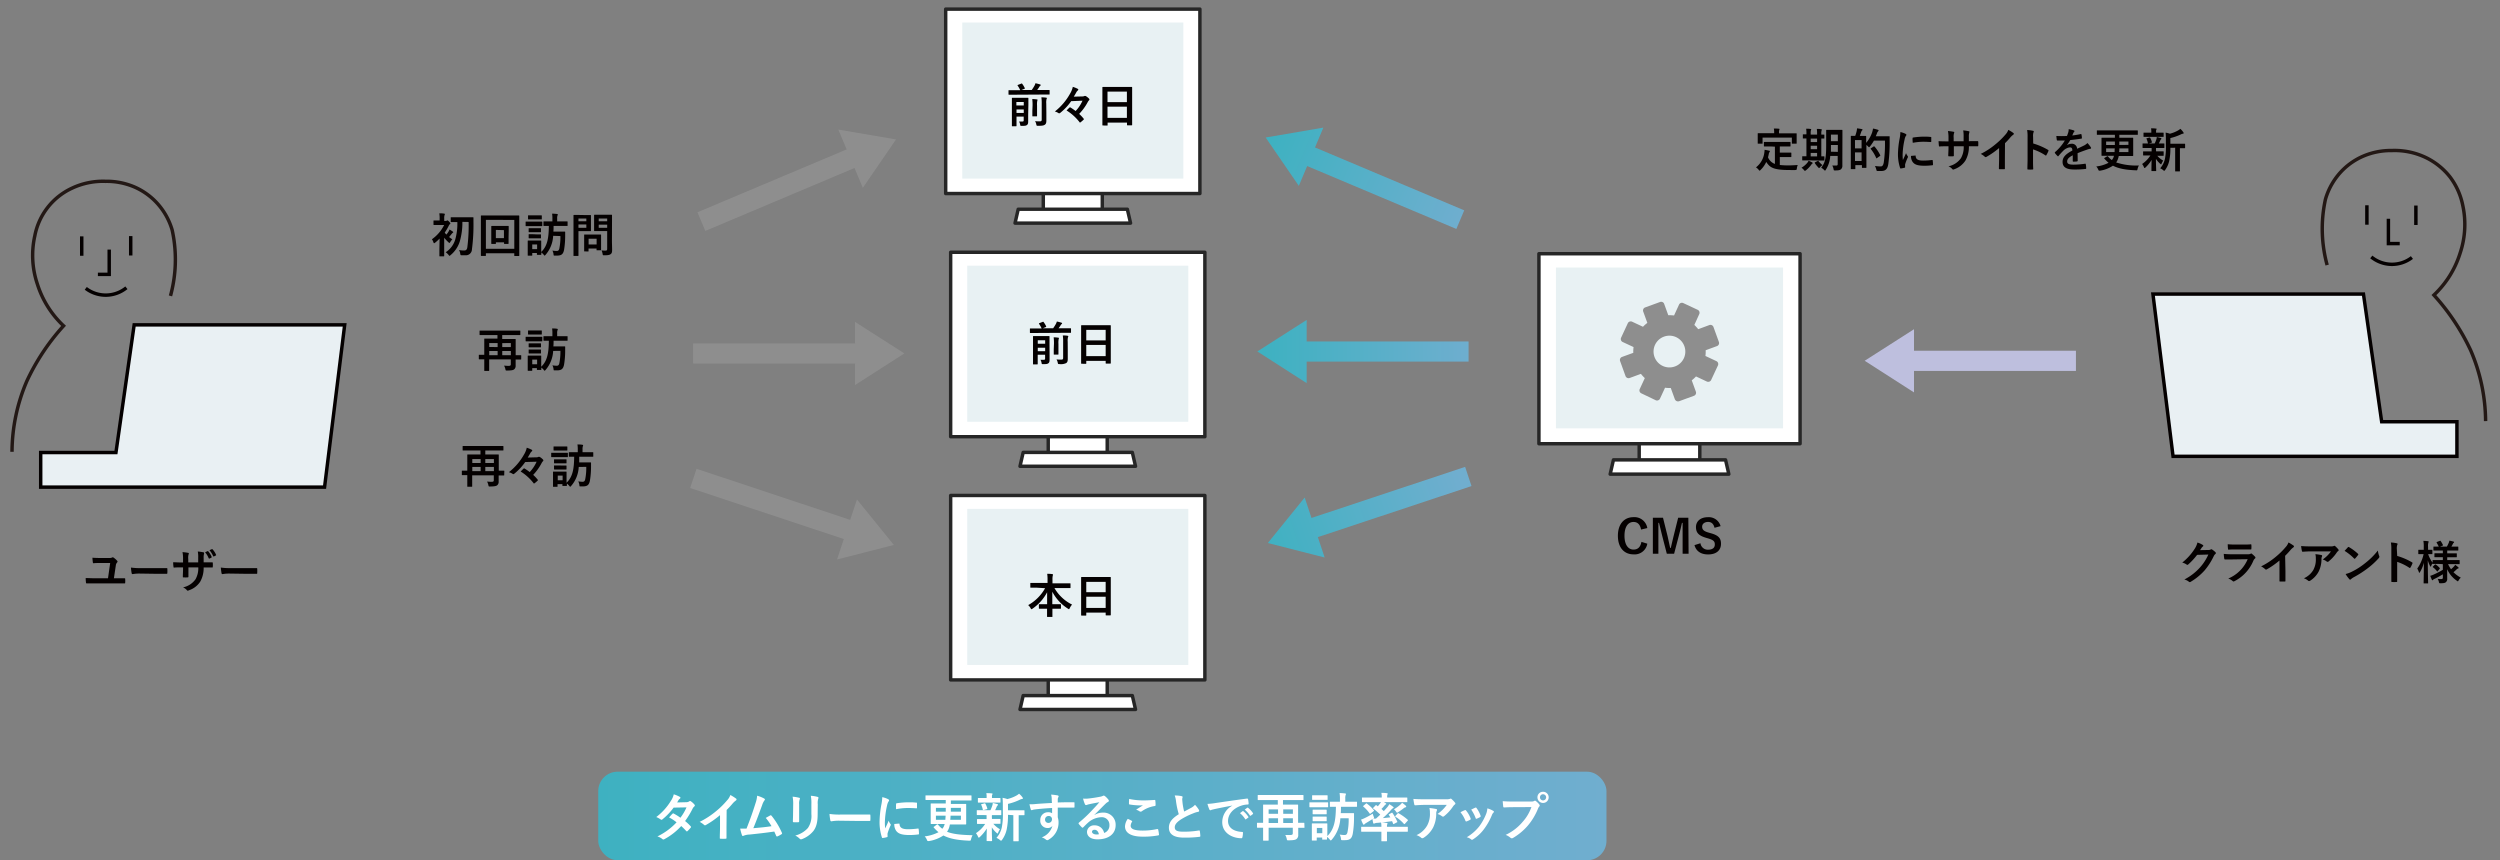 <svg id="レイヤー_1" data-name="レイヤー 1" xmlns="http://www.w3.org/2000/svg" xmlns:xlink="http://www.w3.org/1999/xlink" viewBox="0 0 724.29 249.22"><rect x="0" y="0" width="724.29" height="249.22" fill="#808080" stroke="none"/><defs><style>.cls-1,.cls-5{fill:#fff;}.cls-1{stroke:#262626;stroke-linecap:round;stroke-linejoin:round;}.cls-2{fill:#e8f1f3;}.cls-3{fill:#040000;}.cls-4{fill:url(#名称未設定グラデーション_4);}.cls-6{fill:#8e8e8e;}.cls-7{fill:url(#名称未設定グラデーション_4-2);}.cls-8{fill:url(#名称未設定グラデーション_4-3);}.cls-9{fill:url(#名称未設定グラデーション_4-4);}.cls-10{fill:#bebfde;}.cls-11,.cls-12{fill:none;}.cls-11,.cls-13{stroke:#040000;}.cls-11,.cls-12,.cls-13{stroke-miterlimit:10;}.cls-12{stroke:#231815;}.cls-13{fill:#e9f0f3;}</style><linearGradient id="名称未設定グラデーション_4" x1="173.32" y1="236.39" x2="465.42" y2="236.39" gradientUnits="userSpaceOnUse"><stop offset="0" stop-color="#3eb1c1"/><stop offset="1" stop-color="#70aecf"/></linearGradient><linearGradient id="名称未設定グラデーション_4-2" x1="444.86" y1="101.84" x2="506.34" y2="101.84" gradientTransform="translate(-78.63)" xlink:href="#名称未設定グラデーション_4"/><linearGradient id="名称未設定グラデーション_4-3" x1="444.86" y1="51.75" x2="506.34" y2="51.75" gradientTransform="matrix(0.92, 0.39, -0.39, 0.92, -21.32, -179.91)" xlink:href="#名称未設定グラデーション_4"/><linearGradient id="名称未設定グラデーション_4-4" x1="431.03" y1="146.03" x2="492.51" y2="146.03" gradientTransform="matrix(0.94, -0.31, 0.32, 0.95, -85.97, 154.09)" xlink:href="#名称未設定グラデーション_4"/></defs><rect class="cls-1" x="302.26" y="53.69" width="17.09" height="8.87"/><rect class="cls-1" x="273.98" y="2.64" width="73.65" height="53.43"/><polygon class="cls-1" points="326.61 60.62 294.99 60.62 294.07 64.64 327.54 64.64 326.61 60.62"/><rect class="cls-2" x="278.78" y="6.52" width="64.05" height="45.22"/><rect class="cls-1" x="303.69" y="124.15" width="17.09" height="8.87"/><rect class="cls-1" x="275.42" y="73.09" width="73.65" height="53.43"/><polygon class="cls-1" points="328.05 131.07 296.43 131.07 295.51 135.09 328.98 135.09 328.05 131.07"/><rect class="cls-2" x="280.22" y="76.97" width="64.05" height="45.22"/><rect class="cls-1" x="303.69" y="194.6" width="17.09" height="8.87"/><rect class="cls-1" x="275.42" y="143.55" width="73.65" height="53.43"/><polygon class="cls-1" points="328.05 201.52 296.43 201.52 295.51 205.54 328.98 205.54 328.05 201.52"/><rect class="cls-2" x="280.22" y="147.43" width="64.05" height="45.22"/><path class="cls-3" d="M294,27.44c-1.18,0-1.59,0-1.68,0s-.14,0-.14-.16v-1c0-.13,0-.15.14-.15s.5,0,1.68,0h1.58a8.21,8.21,0,0,0-.75-1.33c-.08-.12-.05-.15.1-.21l.91-.35c.19-.07.2-.07.28,0a6.91,6.91,0,0,1,.78,1.29c.05.12.05.13-.15.21l-.84.34h3a13.31,13.31,0,0,0,.82-1.3,3.3,3.3,0,0,0,.26-.67c.47.11,1,.23,1.34.36.12.05.19.09.19.19s-.06.12-.13.17a1.62,1.62,0,0,0-.36.47c-.15.23-.33.5-.55.78h1.77c1.2,0,1.61,0,1.69,0s.15,0,.15.15v1c0,.15,0,.16-.15.16s-.49,0-1.69,0Zm3.88,5.84c0,.68,0,1.39,0,1.8s0,.87-.32,1.11-.53.27-1.51.28c-.43,0-.43,0-.5-.4a2.49,2.49,0,0,0-.31-.86c.36,0,.55,0,.9,0s.44-.08.44-.35V33.79H294.5v.94c0,1.1,0,1.63,0,1.7s0,.15-.14.15H293.3c-.13,0-.14,0-.14-.15s0-.59,0-1.74V30.26c0-1.15,0-1.69,0-1.78s0-.14.14-.14.42,0,1.41,0h1.69c1,0,1.32,0,1.4,0s.14,0,.14.14,0,.69,0,1.89Zm-3.42-3.72v1h2.14v-1Zm2.14,3.15v-1H294.5v1Zm2.55-2.11a14,14,0,0,0-.09-1.91,11.72,11.72,0,0,1,1.34.11c.13,0,.19.07.19.15a1.47,1.47,0,0,1-.08.3,5.6,5.6,0,0,0-.06,1.33v1.58c0,.9,0,1.33,0,1.41s0,.14-.15.14h-1.06c-.13,0-.15,0-.15-.14s0-.51,0-1.41Zm4,2c0,1,0,1.66,0,2.33s-.13,1-.47,1.22-.73.3-1.94.3c-.41,0-.41,0-.51-.42a2.51,2.51,0,0,0-.36-.93,12,12,0,0,0,1.36.06c.41,0,.57-.09.57-.52V30a11.28,11.28,0,0,0-.1-1.81,12.27,12.27,0,0,1,1.38.1c.13,0,.21.08.21.14a.66.66,0,0,1-.09.28,4.29,4.29,0,0,0-.08,1.29Z"/><path class="cls-3" d="M310.34,29.31a16.37,16.37,0,0,1-3.16,3.38c-.12.08-.19.13-.27.13a.25.25,0,0,1-.16,0,3.66,3.66,0,0,0-1.14-.52A17,17,0,0,0,310,27.16a6.43,6.43,0,0,0,.81-2,8.85,8.85,0,0,1,1.47.6.25.25,0,0,1,.12.21.29.29,0,0,1-.12.22,1.92,1.92,0,0,0-.4.46c-.22.41-.56,1-.79,1.35l2.45-.06a1.49,1.49,0,0,0,.69-.14.28.28,0,0,1,.17,0,.54.54,0,0,1,.27.09,5.19,5.19,0,0,1,.83.67.46.46,0,0,1,.12.29.27.27,0,0,1-.08.18,2.18,2.18,0,0,0-.46.65A15.24,15.24,0,0,1,312.65,33a10.7,10.7,0,0,1,1.26,1.33c.07.08.11.13.11.19s0,.1-.12.18a7.43,7.43,0,0,1-.85.73c-.06.05-.1.08-.14.08s-.1,0-.15-.12A14.46,14.46,0,0,0,309,32c.29-.29.56-.58.84-.82.07-.06.11-.09.16-.09a.45.45,0,0,1,.19.08,13.3,13.3,0,0,1,1.43,1,10.62,10.62,0,0,0,2-3Z"/><path class="cls-3" d="M319.52,36.35c-.13,0-.14,0-.14-.15s0-.88,0-4.77V28.84c0-2.6,0-3.42,0-3.5s0-.16.14-.16.55,0,1.85,0H326c1.31,0,1.77,0,1.86,0s.14,0,.14.16,0,.9,0,3.1v3c0,3.85,0,4.64,0,4.72s0,.15-.14.15h-1.2c-.13,0-.15,0-.15-.15v-.65h-5.62v.72c0,.14,0,.15-.14.15Zm1.34-6.76h5.62V26.53h-5.62Zm5.62,4.56V30.9h-5.62v3.25Z"/><path class="cls-3" d="M300.2,96.47c-1.18,0-1.6,0-1.68,0s-.14,0-.14-.16v-1c0-.13,0-.15.14-.15s.5,0,1.68,0h1.58a8.21,8.21,0,0,0-.75-1.33c-.08-.12,0-.15.1-.21l.91-.35c.19-.07.2-.07.28,0a6.91,6.91,0,0,1,.78,1.29c0,.12,0,.13-.15.21l-.84.34h3a13.31,13.31,0,0,0,.82-1.3,3.3,3.3,0,0,0,.26-.67c.47.11,1,.23,1.34.36.12,0,.18.09.18.19a.24.24,0,0,1-.12.17,1.62,1.62,0,0,0-.36.47c-.15.23-.33.5-.55.78h1.77c1.2,0,1.61,0,1.69,0s.15,0,.15.15v1c0,.15,0,.16-.15.16s-.49,0-1.69,0Zm3.88,5.84c0,.68,0,1.39,0,1.8s0,.87-.32,1.11-.53.27-1.51.28c-.43,0-.43,0-.5-.4a2.49,2.49,0,0,0-.31-.86c.36,0,.55,0,.9,0s.44-.08.44-.35v-1.11h-2.14v.94c0,1.1,0,1.63,0,1.7s0,.15-.14.15h-1.08c-.13,0-.14,0-.14-.15s0-.59,0-1.74V99.29c0-1.15,0-1.69,0-1.78s0-.14.14-.14.42,0,1.41,0h1.69c1,0,1.32,0,1.4,0s.14,0,.14.14,0,.69,0,1.89Zm-3.42-3.72v1h2.14v-1Zm2.14,3.15v-1h-2.14v1Zm2.55-2.11a14,14,0,0,0-.09-1.91,11.72,11.72,0,0,1,1.34.11c.13,0,.19.07.19.15a1.47,1.47,0,0,1-.08.3,5.6,5.6,0,0,0-.06,1.33v1.58c0,.9,0,1.33,0,1.41s0,.14-.15.14h-1.06c-.13,0-.15,0-.15-.14s0-.51,0-1.41Zm4,2c0,1,0,1.66,0,2.33s-.12,1-.46,1.23a3.48,3.48,0,0,1-1.94.29c-.41,0-.41,0-.51-.42a2.51,2.51,0,0,0-.36-.93,12,12,0,0,0,1.36.06c.41,0,.57-.09.57-.52V99a11.28,11.28,0,0,0-.1-1.81c.49,0,.92,0,1.38.09.13,0,.21.09.21.15a.66.66,0,0,1-.09.28,4.29,4.29,0,0,0-.08,1.29Z"/><path class="cls-3" d="M313.36,105.38c-.13,0-.14,0-.14-.15s0-.88,0-4.77V97.87c0-2.6,0-3.42,0-3.5s0-.16.14-.16.55,0,1.86,0h4.6c1.3,0,1.77,0,1.85,0s.14,0,.14.16,0,.9,0,3.1v3c0,3.85,0,4.64,0,4.73s0,.14-.14.14h-1.2c-.13,0-.14,0-.14-.14v-.66h-5.62v.72c0,.14,0,.15-.15.15Zm1.35-6.76h5.62V95.56h-5.62Zm5.62,4.56V99.93h-5.62v3.25Z"/><path class="cls-3" d="M300.36,170.26c-1.22,0-1.63,0-1.72,0s-.14,0-.14-.15v-1.07c0-.14,0-.15.14-.15s.5,0,1.72,0h3.13v-.9a10.85,10.85,0,0,0-.1-1.75c.49,0,1,0,1.48.1.12,0,.2.06.2.13a1.37,1.37,0,0,1-.08.35,5.11,5.11,0,0,0-.07,1.13V169h3.34c1.22,0,1.65,0,1.73,0s.15,0,.15.15v1.07c0,.13,0,.15-.15.15s-.51,0-1.73,0h-2.77a12.06,12.06,0,0,0,5.11,4.79,3.87,3.87,0,0,0-.66,1c-.11.22-.16.33-.26.33a.85.85,0,0,1-.28-.15,12.76,12.76,0,0,1-4.53-4.91c0,1.11,0,2.43,0,3.62h.7c1.18,0,1.57,0,1.65,0s.16,0,.16.15v1c0,.13,0,.15-.16.15s-.47,0-1.65,0h-.67c0,1.14,0,2,0,2.24s0,.14-.15.14h-1.25c-.13,0-.15,0-.15-.14s0-1.1,0-2.24h-.57c-1.18,0-1.57,0-1.65,0s-.15,0-.15-.15v-1c0-.13,0-.15.15-.15s.47,0,1.65,0h.59c0-1.14,0-2.37,0-3.47a13.33,13.33,0,0,1-4.23,4.76.63.63,0,0,1-.31.16c-.08,0-.14-.08-.25-.3a3,3,0,0,0-.7-.89,12.6,12.6,0,0,0,4.9-4.9Z"/><path class="cls-3" d="M313.36,178.34c-.13,0-.14,0-.14-.15s0-.89,0-4.78v-2.59c0-2.6,0-3.42,0-3.5s0-.16.14-.16.55,0,1.86,0h4.6c1.3,0,1.77,0,1.85,0s.14,0,.14.16,0,.9,0,3.1v3c0,3.85,0,4.64,0,4.72s0,.15-.14.15h-1.2c-.13,0-.14,0-.14-.15v-.66h-5.62v.73c0,.13,0,.15-.15.15Zm1.35-6.77h5.62v-3h-5.62Zm5.62,4.56v-3.24h-5.62v3.24Z"/><rect class="cls-4" x="173.32" y="223.57" width="292.1" height="25.66" rx="5.62"/><path class="cls-5" d="M198.84,232.41a1.55,1.55,0,0,0,.83-.23.36.36,0,0,1,.52,0,4.88,4.88,0,0,1,1,.91.4.4,0,0,1,.12.28.38.38,0,0,1-.17.28,2,2,0,0,0-.45.57,24.44,24.44,0,0,1-2.21,3.65,13.35,13.35,0,0,1,1.62,1.52.3.3,0,0,1,.09.21.3.3,0,0,1-.09.2,11.89,11.89,0,0,1-.93,1,.34.34,0,0,1-.18.07.26.26,0,0,1-.17-.09,16.74,16.74,0,0,0-1.46-1.46,18.34,18.34,0,0,1-4.8,3.76.81.81,0,0,1-.38.14.48.48,0,0,1-.29-.14,4.22,4.22,0,0,0-1.43-.76,18.45,18.45,0,0,0,5.55-4.08,12.55,12.55,0,0,0-2.17-1.42c.33-.36.64-.75,1-1.07a.29.29,0,0,1,.2-.11.42.42,0,0,1,.15.06,16.26,16.26,0,0,1,1.94,1.21,14.42,14.42,0,0,0,1.76-3l-3.73.07a18.44,18.44,0,0,1-3.23,3.39.49.49,0,0,1-.3.14.35.35,0,0,1-.24-.11,6.25,6.25,0,0,0-1.26-.69,16.71,16.71,0,0,0,4.26-4.73,5.45,5.45,0,0,0,.81-1.85,8.75,8.75,0,0,1,1.76.74.27.27,0,0,1,.17.24.41.41,0,0,1-.18.3,1.36,1.36,0,0,0-.32.31c-.12.21-.21.37-.46.76Z"/><path class="cls-5" d="M210.48,239.61c0,1,0,1.92,0,3.13,0,.19-.06.25-.22.25a12.68,12.68,0,0,1-1.51,0c-.17,0-.23-.06-.21-.24,0-1.08.06-2.06.06-3.08v-3.51a26.6,26.6,0,0,1-4.14,2.89.49.49,0,0,1-.23.06A.42.42,0,0,1,204,239a5.65,5.65,0,0,0-1.3-.89,24.11,24.11,0,0,0,4.75-3.09,23.87,23.87,0,0,0,3.2-3.15,4.34,4.34,0,0,0,.95-1.55,13.54,13.54,0,0,1,1.67,1.06.26.26,0,0,1,.12.22.42.42,0,0,1-.21.33,5.87,5.87,0,0,0-.9.83,23.12,23.12,0,0,1-1.76,1.9Z"/><path class="cls-5" d="M221.43,231.37c.1.07.18.15.18.24a.55.55,0,0,1-.15.3,4.43,4.43,0,0,0-.62,1.25c-.85,2.3-1.64,4.52-2.59,6.78,2.32-.2,3.58-.32,5.27-.58a15.91,15.91,0,0,0-1.67-2.4l1.31-.73c.16-.09.25,0,.36.09a21.46,21.46,0,0,1,3,4.93.3.3,0,0,1,.06.19.33.33,0,0,1-.19.26,7.94,7.94,0,0,1-1.15.62.39.39,0,0,1-.18,0c-.09,0-.17-.07-.21-.21-.18-.42-.35-.81-.53-1.2-2.41.36-4.7.61-7.15.87a4.91,4.91,0,0,0-1.76.36c-.2.09-.37.06-.44-.15a14.1,14.1,0,0,1-.53-1.94c.6,0,1.24,0,1.84,0,1.07-2.69,1.85-4.92,2.64-7.45a7.88,7.88,0,0,0,.43-2.07A8.67,8.67,0,0,1,221.43,231.37Z"/><path class="cls-5" d="M229.8,233a10.21,10.21,0,0,0-.17-2.19,10.86,10.86,0,0,1,1.87.31c.18,0,.25.14.25.24a.65.65,0,0,1-.06.23,3.57,3.57,0,0,0-.16,1.43v3c0,.78,0,1.37,0,1.9,0,.22-.09.3-.33.3H230c-.21,0-.3-.08-.29-.26,0-.52.05-1.4.05-2Zm7.09,2.82c0,2.23-.33,3.72-1.22,4.91a7.83,7.83,0,0,1-3.31,2.37,1.09,1.09,0,0,1-.32.07.51.51,0,0,1-.36-.18,4.83,4.83,0,0,0-1.28-.92,7.29,7.29,0,0,0,3.67-2.2,6.17,6.17,0,0,0,1-4V233a11.49,11.49,0,0,0-.16-2.45,10,10,0,0,1,2,.33.26.26,0,0,1,.21.26.57.57,0,0,1-.06.24,4.38,4.38,0,0,0-.14,1.64Z"/><path class="cls-5" d="M243.11,237.77a12,12,0,0,0-2.21.18.33.33,0,0,1-.35-.32,14.77,14.77,0,0,1-.23-1.82,19.53,19.53,0,0,0,3.26.18h4.85c1.14,0,2.3,0,3.46,0,.23,0,.27,0,.27.21a11.06,11.06,0,0,1,0,1.41c0,.18-.06.24-.27.23l-3.36,0Z"/><path class="cls-5" d="M257.23,231.5c.26.14.35.23.35.36s0,.15-.23.46a3.68,3.68,0,0,0-.36,1.07,24.43,24.43,0,0,0-.63,4.86,14.44,14.44,0,0,0,.09,1.76c.32-.69.59-1.19,1-2.24a4,4,0,0,0,.52.95.5.5,0,0,1,.11.22.36.36,0,0,1-.08.24,16,16,0,0,0-.86,2.28,1.71,1.71,0,0,0,0,.46c0,.19,0,.31,0,.43s-.06.16-.2.19a6.38,6.38,0,0,1-1.23.24c-.11,0-.17-.06-.2-.16a14.22,14.22,0,0,1-.69-4.49,29.31,29.31,0,0,1,.51-4.94,11.72,11.72,0,0,0,.27-2.24A6.41,6.41,0,0,1,257.23,231.5Zm3.23,7.1c.12,0,.15.06.15.22.09,1,.81,1.42,2.45,1.42a21.71,21.71,0,0,0,2.88-.2c.15,0,.18,0,.21.2a10,10,0,0,1,.09,1.29c0,.18,0,.2-.26.23a20,20,0,0,1-2.45.16c-2.23,0-3.27-.36-3.92-1.25a3.35,3.35,0,0,1-.52-1.95Zm-.85-5.64c0-.18.06-.22.22-.25a23.18,23.18,0,0,1,3.26-.27c.91,0,1.6,0,2.23.09.32,0,.35,0,.35.19,0,.45,0,.86,0,1.28,0,.14-.06.2-.2.18-.9-.06-1.68-.09-2.45-.09a18.12,18.12,0,0,0-3.42.35C259.58,233.6,259.58,233.22,259.61,233Z"/><path class="cls-5" d="M271.42,238.88c.18-.1.21-.09.32,0A5.91,5.91,0,0,0,273,240.1a2.64,2.64,0,0,0,.54-.9,3,3,0,0,0,.15-.48H271.9c-1.47,0-2,0-2.09,0s-.17,0-.17-.18,0-.52,0-1.46v-2.69c0-1,0-1.37,0-1.46s0-.16.17-.16.62,0,2.09,0H274v-1h-3.81c-1.35,0-1.8,0-1.89,0s-.17,0-.17-.15V230.6c0-.15,0-.17.17-.17s.54,0,1.89,0h9.19c1.36,0,1.81,0,1.9,0s.18,0,.18.17v1.16c0,.13,0,.15-.18.15s-.54,0-1.9,0h-3.9v1h2.17c1.48,0,2,0,2.11,0s.16,0,.16.16,0,.5,0,1.46v2.69c0,.94,0,1.37,0,1.46s0,.18-.16.18-.63,0-2.11,0H275.2q-.09.47-.18.78a4.57,4.57,0,0,1-.65,1.33c1.66.67,4,.94,7.4,1a4.67,4.67,0,0,0-.43,1.13c-.12.47-.12.47-.58.46-3.39-.14-5.67-.58-7.44-1.51a10.4,10.4,0,0,1-4.14,1.61,1.35,1.35,0,0,1-.32,0c-.17,0-.21-.09-.35-.41a3.18,3.18,0,0,0-.61-.94,11.64,11.64,0,0,0,4-1.21,11.18,11.18,0,0,1-1.35-1.32c-.05-.06-.08-.09-.08-.14s0-.08.15-.14Zm-.27-4.82v1.09H274c0-.33,0-.69,0-1.09Zm0,2.25v1.19h2.74c0-.33.06-.74.07-1.19Zm7.24,1.19v-1.19h-3c0,.45-.05.84-.08,1.19Zm0-2.35v-1.09h-2.92c0,.4,0,.76,0,1.09Z"/><path class="cls-5" d="M285,236.14c-1.33,0-1.77,0-1.86,0s-.15,0-.15-.16v-1.09c0-.15,0-.16.15-.16s.53,0,1.86,0h1.94a9.9,9.9,0,0,0,.57-1.43,2.41,2.41,0,0,0,.11-.67c.49.09.87.21,1.31.32.15,0,.18.1.18.21a.28.28,0,0,1-.12.23.8.8,0,0,0-.23.34c-.16.38-.28.65-.46,1,1,0,1.47,0,1.62,0s.17,0,.17.16V236c0,.15,0,.16-.17.16s-.54,0-1.85,0h-.69a4.38,4.38,0,0,0,0,.83v.27h.51c1.28,0,1.72,0,1.81,0s.16,0,.16.17v1.07c0,.15,0,.16-.16.16s-.53,0-1.81,0h-.11a7.17,7.17,0,0,0,1.93,1.58,4.63,4.63,0,0,0-.53,1c-.06.15-.1.24-.18.24s-.16-.06-.31-.21a7.34,7.34,0,0,1-1.34-1.57c0,2.09.07,3.28.07,3.81,0,.15,0,.17-.18.17H286c-.15,0-.16,0-.16-.17,0-.5,0-1.6.06-3.48a12.14,12.14,0,0,1-2,2.44c-.15.14-.24.21-.32.21s-.16-.1-.24-.3a4.56,4.56,0,0,0-.59-1,9.22,9.22,0,0,0,2.67-2.68h-.38c-1.29,0-1.73,0-1.82,0s-.17,0-.17-.16v-1.07c0-.15,0-.17.17-.17s.53,0,1.82,0h.79V237c0-.35,0-.6,0-.83Zm.25-3.61c-1.25,0-1.68,0-1.77,0s-.17,0-.17-.17v-1c0-.15,0-.16.17-.16s.52,0,1.77,0h.59v-.41a4,4,0,0,0-.09-1c.54,0,1,0,1.57.07.15,0,.24.06.24.14a.63.63,0,0,1-.09.25,1,1,0,0,0-.08.55v.39h.51c1.25,0,1.68,0,1.77,0s.18,0,.18.16v1c0,.15,0,.17-.18.17s-.52,0-1.77,0Zm-.22,2.14c-.2.06-.26,0-.3-.12a5.6,5.6,0,0,0-.43-1.33c-.09-.17-.07-.21.14-.26l.77-.22c.18-.05.21,0,.27.1a7,7,0,0,1,.56,1.36c0,.15,0,.19-.15.24Zm7,1.4a19.64,19.64,0,0,1-.4,4.35,8.1,8.1,0,0,1-1.29,2.86c-.14.18-.21.29-.32.29s-.16-.08-.33-.21a3.5,3.5,0,0,0-1-.61,6.87,6.87,0,0,0,1.55-3.05,19.38,19.38,0,0,0,.3-4.34v-1.64c0-.89,0-1.69-.09-2.58a7.83,7.83,0,0,1,1.39.36,10.36,10.36,0,0,0,2.61-1,4.07,4.07,0,0,0,.79-.55,5.31,5.31,0,0,1,1,1.07.44.44,0,0,1,.11.28c0,.09-.09.17-.23.18a1.88,1.88,0,0,0-.59.18,15.9,15.9,0,0,1-3.5,1.24v1.84h2.57c1.46,0,2,0,2.05,0s.16,0,.16.16v1.1c0,.15,0,.17-.16.17s-.48,0-1.52,0v5.3c0,1.41,0,2,0,2.08s0,.18-.15.18h-1.24c-.15,0-.16,0-.16-.18s0-.67,0-2.08v-5.3Z"/><path class="cls-5" d="M304.7,231.31a4.76,4.76,0,0,0-.18-1.1,13.27,13.27,0,0,1,1.76.21c.26,0,.42.15.42.29a.61.61,0,0,1-.13.34,1.41,1.41,0,0,0-.12.44c0,.19,0,.39,0,1,1.62-.06,3.17-.07,4.62-.07.18,0,.21,0,.23.22,0,.38,0,.77,0,1.15,0,.16-.08.21-.26.19-1.57,0-3,0-4.59,0,0,.92,0,1.89,0,2.8a4.77,4.77,0,0,1,.23,1.5,5.64,5.64,0,0,1-2.68,4.86,1.46,1.46,0,0,1-.59.29.84.84,0,0,1-.45-.23,3.34,3.34,0,0,0-1.15-.6,5,5,0,0,0,3.09-3.32,1.74,1.74,0,0,1-1.42.61,2.09,2.09,0,0,1-2.09-2.31,2.2,2.2,0,0,1,2.28-2.26,1.84,1.84,0,0,1,1.14.3c0-.52,0-1,0-1.53-1.89.1-4,.28-5.21.45-.33.05-.57.18-.7.18a.24.24,0,0,1-.26-.21,10.33,10.33,0,0,1-.38-1.52,10,10,0,0,0,1.84-.06c.92-.08,2.86-.2,4.67-.3C304.71,232.09,304.71,231.71,304.7,231.31Zm-1.93,6.1a.93.93,0,0,0,1,1,1,1,0,0,0,1-1,.9.9,0,0,0-1-1A1,1,0,0,0,302.77,237.41Z"/><path class="cls-5" d="M317.09,236.11a4.57,4.57,0,0,1,2.4-.68,3.49,3.49,0,0,1,3.73,3.62c0,2.51-2,4.12-5.25,4.12-1.9,0-3.05-.81-3.05-2.21a2,2,0,0,1,2.13-1.84,2.75,2.75,0,0,1,2.83,2.2,2.27,2.27,0,0,0,1.54-2.29,2.2,2.2,0,0,0-2.37-2.27,6.12,6.12,0,0,0-3.85,1.6c-.44.39-.86.82-1.31,1.28-.11.1-.19.16-.26.16a.36.36,0,0,1-.23-.13,9.06,9.06,0,0,1-.89-1c-.09-.12,0-.23.08-.35a37,37,0,0,0,3.57-3.33c.93-1,1.64-1.71,2.33-2.57-.9.16-2,.37-2.9.57a4.24,4.24,0,0,0-.64.18,1,1,0,0,1-.3.07c-.15,0-.25-.07-.33-.25a7.82,7.82,0,0,1-.53-1.63,7.39,7.39,0,0,0,1.41,0c.91-.09,2.24-.28,3.41-.51a3.37,3.37,0,0,0,.83-.23.89.89,0,0,1,.29-.12.59.59,0,0,1,.35.12,5.48,5.48,0,0,1,1,1,.52.52,0,0,1,.17.36.39.39,0,0,1-.26.36,2.71,2.71,0,0,0-.66.48c-1.1,1.07-2.11,2.13-3.25,3.23Zm0,4.29c-.44,0-.72.26-.72.58s.4.78,1.31.78a3.69,3.69,0,0,0,.69-.06C318.19,240.87,317.74,240.4,317.11,240.4Z"/><path class="cls-5" d="M327.89,237.8c.14.07.15.15.08.27a2.45,2.45,0,0,0-.4,1.14c0,.95,1,1.42,3.57,1.42a19.18,19.18,0,0,0,4.08-.44c.22,0,.29,0,.32.14a11.57,11.57,0,0,1,.24,1.47c0,.14-.07.2-.25.23a22.46,22.46,0,0,1-4.49.36c-3.38,0-5.11-1.08-5.11-3a4,4,0,0,1,.8-2.15C327.12,237.39,327.5,237.59,327.89,237.8Zm3.4-5.91c1.1,0,2.23-.07,3.2-.13.15,0,.21,0,.22.16a9.14,9.14,0,0,1,.08,1.29c0,.21-.08.3-.26.31a8.81,8.81,0,0,0-3.69,1.49.63.63,0,0,1-.37.14.62.62,0,0,1-.32-.09,3.52,3.52,0,0,0-1-.48c.78-.52,1.44-.94,2-1.25a11.75,11.75,0,0,1-1.24,0,18.87,18.87,0,0,1-2.63-.26c-.14,0-.2-.09-.2-.27,0-.36,0-.79.06-1.34A19.1,19.1,0,0,0,331.29,231.89Z"/><path class="cls-5" d="M342.35,230.66c.18.05.27.12.27.24s-.11.42-.11.63.05.67.08,1a19.21,19.21,0,0,0,.48,2.59l2.14-1.14a3.74,3.74,0,0,0,1-.82,8.2,8.2,0,0,1,1.1,1.42.6.6,0,0,1,.1.32c0,.15-.09.27-.3.3a6.6,6.6,0,0,0-1.44.45,20.49,20.49,0,0,0-3.54,1.76c-1.31.86-1.78,1.57-1.78,2.28,0,.89.66,1.26,2.39,1.26a25.45,25.45,0,0,0,4.6-.35c.16,0,.24,0,.27.19.07.4.12.94.15,1.4,0,.16-.09.24-.27.25a32.27,32.27,0,0,1-4.49.23c-2.85,0-4.35-.94-4.35-2.89,0-1.68,1.1-2.77,2.86-3.89a24.06,24.06,0,0,1-.79-3.67,6.55,6.55,0,0,0-.39-1.75A8.51,8.51,0,0,1,342.35,230.66Z"/><path class="cls-5" d="M357,233.39c-1.83.34-3.44.66-5.06,1-.57.14-.72.17-.95.24a.77.77,0,0,1-.33.12.35.35,0,0,1-.28-.22,10.76,10.76,0,0,1-.56-1.63,19.77,19.77,0,0,0,2.39-.26c1.86-.27,5.17-.77,9.06-1.28.22,0,.3.06.31.17a8.47,8.47,0,0,1,.17,1.32c0,.18-.09.23-.29.23a6.58,6.58,0,0,0-1.84.33c-2.56.87-3.84,2.64-3.84,4.44s1.39,3,4,3.17c.24,0,.33.06.33.22a5.71,5.71,0,0,1-.16,1.3c-.05.22-.11.31-.29.31-2.65,0-5.56-1.52-5.56-4.65a5.44,5.44,0,0,1,2.89-4.77Zm3,1.62c.07-.06.13,0,.22,0a6.94,6.94,0,0,1,1.43,1.61.15.15,0,0,1,0,.24l-.64.47a.15.15,0,0,1-.25,0,7.21,7.21,0,0,0-1.52-1.75Zm1.34-1c.09-.06.13,0,.22,0a6.48,6.48,0,0,1,1.43,1.55c.06.1.08.19,0,.28l-.6.46c-.13.09-.2.05-.26,0a7.07,7.07,0,0,0-1.51-1.73Z"/><path class="cls-5" d="M377.93,239.65c0,.17,0,.18-.15.18s-.51,0-1.66,0c0,.92,0,1.54,0,2a1.43,1.43,0,0,1-.45,1.2c-.33.29-.86.41-2.33.43-.47,0-.47,0-.56-.47a3.86,3.86,0,0,0-.42-1.08c.45,0,.87,0,1.43,0s.75-.12.75-.51V239.8h-7v1.48c0,1.35,0,2,0,2.11s0,.16-.17.16h-1.26c-.15,0-.17,0-.17-.16s0-.77,0-2.22V239.8c-1.11,0-1.55,0-1.62,0s-.15,0-.15-.18v-1.08c0-.15,0-.17.15-.17s.51,0,1.62,0v-2.88c0-1.44,0-2.13,0-2.24s0-.15.17-.15.62,0,2.09,0h2v-1.3h-3.74c-1.35,0-1.82,0-1.91,0s-.17,0-.17-.15v-1.16c0-.15,0-.16.17-.16s.56,0,1.91,0h9.1c1.35,0,1.82,0,1.91,0s.17,0,.17.16v1.16c0,.14,0,.15-.17.15s-.56,0-1.91,0h-3.86v1.3h2.13c1.46,0,2,0,2.09,0s.16,0,.16.15,0,.86,0,2.35v2.77c1.15,0,1.57,0,1.66,0s.15,0,.15.17Zm-7.66-3.87V234.5h-2.73v1.28Zm0,2.65v-1.37h-2.73v1.37Zm1.5-3.93v1.28h2.8V234.5Zm2.8,3.93v-1.37h-2.8v1.37Z"/><path class="cls-5" d="M383,232.45c1.14,0,1.52,0,1.61,0s.17,0,.17.17v1.07c0,.16,0,.18-.17.18s-.47,0-1.61,0h-1.88c-1.15,0-1.52,0-1.61,0s-.15,0-.15-.18v-1.07c0-.15,0-.17.15-.17s.46,0,1.61,0Zm5.32,4.61a10.23,10.23,0,0,1-2.47,6.19c-.15.17-.24.24-.32.24s-.15-.09-.3-.28a4.11,4.11,0,0,0-.77-.74c0,.43,0,.57,0,.62s0,.16-.16.16h-1.07c-.15,0-.17,0-.17-.16v-.44h-1.58v.72c0,.14,0,.15-.17.15h-1.07c-.16,0-.18,0-.18-.15s0-.45,0-2.23v-1c0-1,0-1.31,0-1.42s0-.16.18-.16.41,0,1.37,0H383c1,0,1.28,0,1.39,0s.16,0,.16.16,0,.45,0,1.16v2.34c2-1.93,2.44-4.57,2.49-8.47l-1.58,0c-.16,0-.17,0-.17-.18v-1.13c0-.15,0-.16.17-.16s.55,0,1.94,0h.8v-.92a8.81,8.81,0,0,0-.11-1.6c.54,0,1.08.06,1.6.11.15,0,.25.09.25.16a.73.73,0,0,1-.09.32,2.89,2.89,0,0,0-.1,1v.92H391c1.38,0,1.86,0,2,0s.15,0,.15.16v1.13c0,.17,0,.18-.15.18s-.58,0-2,0H388.5c0,.65,0,1.25-.06,1.84h2.35c.93,0,1.22,0,1.31,0s.18,0,.18.18c0,.36,0,.78,0,1.14a27.26,27.26,0,0,1-.36,4.63c-.27,1.38-.81,1.88-2.3,1.88-.23,0-.52,0-.77,0s-.32,0-.36-.51a3.68,3.68,0,0,0-.36-1.12,7.92,7.92,0,0,0,1.41.14c.5,0,.72-.27.84-.8a17.85,17.85,0,0,0,.35-4.05Zm-5.23-6.66c1,0,1.27,0,1.36,0s.18,0,.18.17v1c0,.15,0,.17-.18.17s-.4,0-1.36,0h-1.42c-1,0-1.28,0-1.37,0s-.16,0-.16-.17v-1c0-.15,0-.17.16-.17s.4,0,1.37,0Zm-.18,4.18c.92,0,1.17,0,1.26,0s.19,0,.19.16v1c0,.15,0,.17-.19.17s-.34,0-1.26,0h-1.17c-.92,0-1.19,0-1.29,0s-.16,0-.16-.17v-1c0-.15,0-.16.16-.16s.37,0,1.29,0Zm0,2c.92,0,1.17,0,1.26,0s.19,0,.19.17v1c0,.15,0,.17-.19.17s-.34,0-1.26,0h-1.17c-.92,0-1.19,0-1.29,0s-.16,0-.16-.17v-1c0-.15,0-.17.16-.17s.37,0,1.29,0Zm-1.4,3.29v1.52h1.58v-1.52Z"/><path class="cls-5" d="M396.68,232.39c-1.37,0-1.82,0-1.93,0s-.17,0-.17-.16v-1c0-.17,0-.18.17-.18s.56,0,1.93,0h3.63a5.39,5.39,0,0,0-.11-1.34c.56,0,1.07,0,1.61.09.14,0,.23.07.23.16a.85.85,0,0,1-.09.27,2.67,2.67,0,0,0-.06.82h3.73c1.37,0,1.83,0,1.92,0s.18,0,.18.18v1c0,.15,0,.16-.18.16s-.55,0-1.92,0h-4.68l.5.3c.13.09.18.14.18.23s-.08.12-.17.16a1,1,0,0,0-.31.28c-.28.34-.58.69-.92,1,.25.22.48.44.69.64.36-.39.69-.79,1-1.13a4.29,4.29,0,0,0,.59-.89,9.93,9.93,0,0,1,1.1.75c.14.12.17.17.17.24s-.09.14-.2.18a2.65,2.65,0,0,0-.53.47,23.87,23.87,0,0,1-2.42,2.4c.68-.05,1.4-.13,2.18-.22a8.18,8.18,0,0,0-.43-.7c-.08-.12-.08-.15.12-.24l.7-.38c.16-.08.17,0,.25.07A16,16,0,0,1,404.8,238c.06.14.06.17-.12.26l-.82.44c-.16.09-.22.06-.28-.12l-.27-.68c-1.09.16-2,.28-3,.38.5,0,1,.09,1.45.13.13,0,.22.08.22.18a.48.48,0,0,1-.09.26,1.87,1.87,0,0,0-.06.68h4c1.35,0,1.8,0,1.89,0s.15,0,.15.16v1.1c0,.15,0,.17-.15.17s-.54,0-1.89,0h-4v1c0,1,0,1.51,0,1.6s0,.17-.16.17h-1.3c-.15,0-.16,0-.16-.17s0-.57,0-1.6v-1h-3.83c-1.34,0-1.79,0-1.88,0s-.15,0-.15-.17v-1.1c0-.15,0-.16.15-.16s.54,0,1.88,0h3.83a6,6,0,0,0-.09-1.24c-.45.05-.89.09-1.34.12a1.92,1.92,0,0,0-.54.15.6.6,0,0,1-.23.06c-.09,0-.14-.07-.18-.21a9.13,9.13,0,0,1-.2-1.11c-.59.39-1.17.72-1.84,1.14a1.8,1.8,0,0,0-.45.33.34.34,0,0,1-.22.15.23.23,0,0,1-.21-.13c-.2-.39-.43-.92-.59-1.34a6.73,6.73,0,0,0,1-.41,19.1,19.1,0,0,0,2.38-1.32,5.19,5.19,0,0,0,.27.82,1.77,1.77,0,0,1,.11.36c0,.11-.06.16-.21.26.25,0,.5,0,.77,0,.43-.37.84-.76,1.25-1.15a22,22,0,0,0-2-1.73c-.08,0-.11-.09-.11-.12s0-.08.08-.14l.62-.64c.13-.15.18-.17.3-.08l.4.3c.23-.27.46-.54.67-.83a2.71,2.71,0,0,0,.22-.39Zm-.95.44c.15-.12.18-.12.29,0a10.86,10.86,0,0,1,2,1.89c.09.12.09.18-.09.31l-.82.65c-.16.12-.23.12-.31,0a10.07,10.07,0,0,0-1.82-2c-.12-.1-.1-.13.05-.25Zm11.55.6a.33.33,0,0,1,.12.27c0,.08-.09.17-.22.2a1.19,1.19,0,0,0-.53.28,17.3,17.3,0,0,1-1.51,1.07c-.18.12-.28.2-.37.2s-.18-.09-.32-.32a3.53,3.53,0,0,0-.6-.66,12.12,12.12,0,0,0,1.77-1.28,2.77,2.77,0,0,0,.58-.63A11.41,11.41,0,0,1,407.28,233.43Zm-2.36,2.24c.1-.13.13-.13.27-.06a15.51,15.51,0,0,1,2.63,1.87c.05.06.08.09.08.14a.26.26,0,0,1-.08.16l-.76.85c-.08.09-.14.12-.2.12s-.09,0-.17-.11a10.67,10.67,0,0,0-2.38-2c-.06,0-.1-.08-.1-.12s0-.09.1-.17Z"/><path class="cls-5" d="M412.69,233.19c-.86,0-1.78.06-2.67.12-.18,0-.24-.09-.27-.23a14,14,0,0,1-.27-1.62c1,.07,1.85.1,3.06.1H419a3.2,3.2,0,0,0,1-.09,1,1,0,0,1,.28-.1.53.53,0,0,1,.35.21,6.78,6.78,0,0,1,.9.95.41.41,0,0,1,.12.27.37.37,0,0,1-.21.31,2.43,2.43,0,0,0-.41.44,12.64,12.64,0,0,1-2.65,2.91.42.42,0,0,1-.31.13.58.58,0,0,1-.36-.15,3.56,3.56,0,0,0-1.25-.61,10.91,10.91,0,0,0,2.69-2.64Zm.84,5.87a7,7,0,0,0,.74-3.55,5.52,5.52,0,0,0-.15-1.42,16.78,16.78,0,0,1,1.94.29c.2,0,.26.15.26.29a.56.56,0,0,1-.08.27,1.52,1.52,0,0,0-.14.61,9.17,9.17,0,0,1-.88,4.15,7.88,7.88,0,0,1-2.75,3,.74.74,0,0,1-.42.15.43.43,0,0,1-.3-.13,4.16,4.16,0,0,0-1.37-.77A6.68,6.68,0,0,0,413.53,239.06Z"/><path class="cls-5" d="M424.36,234.73a.27.27,0,0,1,.39.1,8,8,0,0,1,1.29,2.23,1.12,1.12,0,0,1,.06.23c0,.09-.06.13-.18.21a6,6,0,0,1-1,.46c-.21.08-.3,0-.38-.21a9,9,0,0,0-1.41-2.42C423.68,235,424,234.88,424.36,234.73Zm8.26.19c.12.09.2.17.2.26s-.05.16-.17.27a2.12,2.12,0,0,0-.45.77,18.71,18.71,0,0,1-2.27,4,12,12,0,0,1-3.1,2.91.69.69,0,0,1-.37.17.35.35,0,0,1-.24-.11,3.27,3.27,0,0,0-1.28-.63,13.11,13.11,0,0,0,3.62-3.14,15.66,15.66,0,0,0,2-3.62,5.31,5.31,0,0,0,.35-1.6A7,7,0,0,1,432.62,234.92ZM427.4,234a.27.27,0,0,1,.39.12,8.67,8.67,0,0,1,1.16,2.2c.07.23,0,.3-.15.41a6.9,6.9,0,0,1-1,.47c-.17.06-.23,0-.3-.23a10.5,10.5,0,0,0-1.27-2.41C426.8,234.27,427.14,234.11,427.4,234Z"/><path class="cls-5" d="M438.27,233.85c-1,0-1.84.05-2.49.08-.19,0-.25-.09-.28-.3s-.11-1.09-.14-1.52a28.26,28.26,0,0,0,2.89.1h5.38a1.45,1.45,0,0,0,.83-.15.48.48,0,0,1,.26-.09.32.32,0,0,1,.25.11,5.58,5.58,0,0,1,1,1,.57.57,0,0,1,.12.31.41.41,0,0,1-.15.28,1.89,1.89,0,0,0-.35.59,17.83,17.83,0,0,1-2.92,4.89,17,17,0,0,1-4.28,3.59.73.73,0,0,1-.41.13.51.51,0,0,1-.37-.16,4.72,4.72,0,0,0-1.4-.83,14.32,14.32,0,0,0,4.92-3.77,12.73,12.73,0,0,0,2.55-4.29ZM448.68,231a1.63,1.63,0,0,1-3.26,0,1.59,1.59,0,0,1,1.63-1.61A1.61,1.61,0,0,1,448.68,231Zm-2.52,0a.89.89,0,1,0,.89-.89A.87.87,0,0,0,446.16,231Z"/><path class="cls-3" d="M127.36,69.11a12,12,0,0,1-1.3,1.19.58.58,0,0,1-.28.16c-.1,0-.14-.09-.22-.3a2.89,2.89,0,0,0-.43-.84,11.06,11.06,0,0,0,3.55-4.14h-1.53c-1,0-1.33,0-1.41,0s-.15,0-.15-.15v-1c0-.14,0-.15.15-.15s.4,0,1.41,0h.22v-.46a8.45,8.45,0,0,0-.1-1.62c.51,0,.91,0,1.39.09.14,0,.22.08.22.14a.66.66,0,0,1-.08.29,2.76,2.76,0,0,0-.1,1V64h.44a.51.51,0,0,0,.3-.07.38.38,0,0,1,.17-.08c.1,0,.26.11.53.39s.33.4.33.51-.05.13-.16.21a1.5,1.5,0,0,0-.29.43,16.76,16.76,0,0,1-1.17,2,3.16,3.16,0,0,0,.48.57,8.32,8.32,0,0,0,.58-.8,4.71,4.71,0,0,0,.31-.67,9,9,0,0,1,.95.6c.11.1.13.12.13.22a.16.16,0,0,1-.13.14,1.24,1.24,0,0,0-.31.31c-.28.34-.47.59-.75.91a10.37,10.37,0,0,0,.93.66,5.27,5.27,0,0,0-.58.78c-.12.19-.18.28-.26.28s-.14-.07-.28-.2a11.7,11.7,0,0,1-1.23-1.31v3.7c0,1,0,1.47,0,1.54s0,.15-.15.15h-1.09c-.13,0-.15,0-.15-.15s0-.54,0-1.54Zm6.6-4.83a19.64,19.64,0,0,1-.75,5.66,8.33,8.33,0,0,1-2.71,4c-.13.12-.2.18-.27.18s-.15-.09-.28-.28a3.65,3.65,0,0,0-.83-.76,6.59,6.59,0,0,0,2.77-3.68,16.93,16.93,0,0,0,.61-5.07h-.07c-1.21,0-1.61,0-1.69,0s-.16,0-.16-.15V63.1c0-.15,0-.16.16-.16s.48,0,1.69,0h2.87c1.21,0,1.62,0,1.7,0s.17,0,.17.17c0,.45,0,.82,0,1.2a54,54,0,0,1-.44,7.91,1.76,1.76,0,0,1-2,1.73,8.71,8.71,0,0,1-1,0c-.32,0-.32-.06-.4-.51a2.58,2.58,0,0,0-.35-1,7.82,7.82,0,0,0,1.53.13c.55,0,.79-.32.88-.92a49.44,49.44,0,0,0,.38-7.34Z"/><path class="cls-3" d="M140.77,74c0,.14,0,.15-.15.15h-1.15c-.14,0-.15,0-.15-.15s0-1,0-5.13V66.25c0-2.67,0-3.59,0-3.68s0-.15.15-.15.53,0,1.79,0h7.23c1.26,0,1.71,0,1.8,0s.15,0,.15.15,0,1,0,3.23v3.1c0,4.14,0,5,0,5.12s0,.15-.15.15h-1.15c-.14,0-.15,0-.15-.15v-.64h-8.22Zm0-10.31v8.39H149V63.72Zm6.57,5c0,1.29,0,1.74,0,1.84s0,.14-.15.14h-1c-.14,0-.16,0-.16-.14v-.33h-2.36v.33c0,.13,0,.14-.14.14h-1.05c-.13,0-.15,0-.15-.14s0-.55,0-1.84V66.94c0-.89,0-1.26,0-1.34s0-.15.15-.15.43,0,1.46,0h1.84c1,0,1.37,0,1.45,0s.15,0,.15.15,0,.45,0,1.27Zm-3.68-2.08v2.39H146V66.67Z"/><path class="cls-3" d="M155.53,64.21c1,0,1.35,0,1.43,0s.15,0,.15.15v1c0,.15,0,.16-.15.16s-.41,0-1.43,0h-1.68c-1,0-1.36,0-1.44,0s-.13,0-.13-.16v-1c0-.14,0-.15.13-.15s.42,0,1.44,0Zm4.73,4.11a9.08,9.08,0,0,1-2.2,5.51c-.13.15-.21.22-.28.22s-.14-.08-.27-.26a4.22,4.22,0,0,0-.68-.66c0,.39,0,.51,0,.55s0,.15-.14.15h-1c-.13,0-.14,0-.14-.15V73.3H154.2v.64c0,.12,0,.13-.15.13h-1c-.15,0-.16,0-.16-.13s0-.4,0-2V71.1c0-.85,0-1.17,0-1.27s0-.14.16-.14.36,0,1.22,0h1.15c.87,0,1.14,0,1.24,0s.14,0,.14.14,0,.41,0,1V73c1.81-1.72,2.17-4.07,2.21-7.54-1,0-1.34,0-1.41,0s-.15,0-.15-.17v-1c0-.14,0-.15.15-.15s.5,0,1.73,0h.71v-.82a7.83,7.83,0,0,0-.09-1.42c.48,0,1,.05,1.42.09.13,0,.23.08.23.15a.65.65,0,0,1-.08.28,2.3,2.3,0,0,0-.1.9v.82h1.14c1.24,0,1.67,0,1.75,0s.13,0,.13.15v1c0,.15,0,.17-.13.17s-.51,0-1.75,0h-2.18c0,.58,0,1.11-.06,1.64h2.1c.83,0,1.08,0,1.16,0s.16,0,.16.16c0,.32,0,.7,0,1a24.91,24.91,0,0,1-.32,4.12c-.25,1.23-.73,1.67-2.06,1.67l-.68,0c-.28,0-.28,0-.32-.46a3.19,3.19,0,0,0-.32-1,7.73,7.73,0,0,0,1.26.12c.44,0,.64-.24.75-.71a17.35,17.35,0,0,0,.31-3.61Zm-4.65-5.93c.85,0,1.12,0,1.2,0s.16,0,.16.15v.89c0,.13,0,.14-.16.14s-.35,0-1.2,0h-1.26c-.88,0-1.14,0-1.23,0s-.14,0-.14-.14v-.89c0-.13,0-.15.14-.15s.35,0,1.23,0Zm-.16,3.72c.81,0,1,0,1.12,0s.16,0,.16.15v.87c0,.13,0,.15-.16.15s-.31,0-1.12,0h-1c-.82,0-1.06,0-1.14,0s-.15,0-.15-.15v-.87c0-.14,0-.15.15-.15s.32,0,1.14,0Zm0,1.79c.81,0,1,0,1.12,0s.16,0,.16.14v.86c0,.14,0,.15-.16.15s-.31,0-1.12,0h-1c-.82,0-1.06,0-1.14,0s-.15,0-.15-.15V68c0-.13,0-.14.15-.14s.32,0,1.14,0Zm-1.25,2.93v1.35h1.41V70.83Z"/><path class="cls-3" d="M169.74,62.31c.87,0,1.26,0,1.34,0s.13,0,.13.15,0,.48,0,1.33V65.5c0,.83,0,1.24,0,1.32s0,.14-.13.14-.47,0-1.34,0h-2.15v4.18c0,1.85,0,2.77,0,2.86s0,.15-.15.15h-1.14c-.14,0-.15,0-.15-.15s0-1,0-2.86V65.31c0-1.85,0-2.78,0-2.88s0-.15.15-.15.59,0,1.57,0Zm-2.15,1v.79h2.28v-.79Zm2.28,1.72h-2.28V66h2.28Zm-.48,7.8c-.14,0-.15,0-.15-.13s0-.42,0-2.19v-1c0-1,0-1.33,0-1.43s0-.14.15-.14.41,0,1.42,0h1.76c1,0,1.32,0,1.42,0s.15,0,.15.14,0,.43,0,1.17v1c0,1.69,0,2,0,2.1s0,.16-.15.16h-1c-.15,0-.16,0-.16-.16V72h-2.32v.73c0,.13,0,.13-.16.13Zm1.14-2h2.32V69.16h-2.32Zm6.76-1.14c0,.94.05,2,.05,2.67s-.08,1-.39,1.24-.67.36-1.86.36c-.43,0-.43,0-.51-.42a4,4,0,0,0-.31-1,8.51,8.51,0,0,0,1.09.07c.44,0,.55-.12.55-.53V66.94h-2.15c-1,0-1.4,0-1.48,0s-.16,0-.16-.14,0-.41,0-1.21v-2c0-.8,0-1.12,0-1.22s0-.15.16-.15.43,0,1.48,0h1.93c1,0,1.4,0,1.48,0s.14,0,.14.15,0,.64,0,1.78Zm-3.83-6.38v.79h2.45v-.79ZM175.91,66v-.91h-2.45V66Z"/><path class="cls-3" d="M151,104c0,.15,0,.16-.14.16s-.45,0-1.47,0c0,.82,0,1.37,0,1.75a1.3,1.3,0,0,1-.4,1.07c-.29.25-.76.36-2.08.37-.41,0-.41,0-.49-.41a4,4,0,0,0-.38-1c.4,0,.78.06,1.28.06s.67-.11.67-.46v-1.41h-6.27v1.32c0,1.2,0,1.79,0,1.87s0,.15-.15.15h-1.13c-.13,0-.14,0-.14-.15s0-.68,0-2v-1.22c-1,0-1.38,0-1.44,0s-.14,0-.14-.16v-1c0-.13,0-.15.14-.15s.45,0,1.44,0v-2.56c0-1.29,0-1.9,0-2s0-.13.14-.13.55,0,1.87,0h1.81V97.07h-3.33c-1.2,0-1.62,0-1.7,0s-.15,0-.15-.14v-1c0-.13,0-.15.15-.15s.5,0,1.7,0h8.1c1.21,0,1.63,0,1.71,0s.15,0,.15.15v1c0,.12,0,.14-.15.14s-.5,0-1.71,0H145.5v1.15h1.89c1.3,0,1.77,0,1.87,0s.14,0,.14.13,0,.77,0,2.09v2.47c1,0,1.39,0,1.47,0s.14,0,.14.15Zm-6.83-3.45V99.39h-2.43v1.14Zm0,2.36v-1.22h-2.43v1.22Zm1.34-3.5v1.14H148V99.39Zm2.5,3.5v-1.22h-2.5v1.22Z"/><path class="cls-3" d="M155.53,97.57c1,0,1.35,0,1.43,0s.15,0,.15.15v1c0,.15,0,.16-.15.16s-.41,0-1.43,0h-1.68c-1,0-1.36,0-1.44,0s-.13,0-.13-.16v-1c0-.14,0-.15.13-.15s.42,0,1.44,0Zm4.73,4.1a9.08,9.08,0,0,1-2.2,5.51c-.13.15-.21.22-.28.22s-.14-.08-.27-.26a3.77,3.77,0,0,0-.68-.65c0,.39,0,.51,0,.55s0,.14-.14.14h-1c-.13,0-.14,0-.14-.14v-.39H154.2v.64c0,.12,0,.13-.15.13h-1c-.15,0-.16,0-.16-.13s0-.4,0-2v-.86c0-.85,0-1.17,0-1.26s0-.15.16-.15.36,0,1.22,0h1.15c.87,0,1.14,0,1.24,0s.14,0,.14.15,0,.4,0,1v2.08c1.81-1.72,2.17-4.07,2.21-7.54-1,0-1.34,0-1.41,0s-.15,0-.15-.16v-1c0-.13,0-.15.15-.15s.5,0,1.73,0h.71v-.82a7.89,7.89,0,0,0-.09-1.42c.48,0,1,0,1.42.09.13,0,.23.08.23.15a.65.65,0,0,1-.08.28,2.34,2.34,0,0,0-.1.9v.82h1.14c1.24,0,1.67,0,1.75,0s.13,0,.13.15v1c0,.14,0,.16-.13.16s-.51,0-1.75,0h-2.18c0,.58,0,1.11-.06,1.64h2.1c.83,0,1.08,0,1.16,0s.16,0,.16.16c0,.32,0,.7,0,1a24.69,24.69,0,0,1-.32,4.12c-.25,1.23-.73,1.67-2.06,1.67l-.68,0c-.28,0-.28,0-.32-.46a3.28,3.28,0,0,0-.32-1,7.73,7.73,0,0,0,1.26.12c.44,0,.64-.24.75-.71a17.35,17.35,0,0,0,.31-3.61Zm-4.65-5.93c.85,0,1.12,0,1.2,0s.16,0,.16.14v.89c0,.13,0,.15-.16.15s-.35,0-1.2,0h-1.26c-.88,0-1.14,0-1.23,0s-.14,0-.14-.15v-.89c0-.13,0-.14.14-.14s.35,0,1.23,0Zm-.16,3.72c.81,0,1,0,1.12,0s.16,0,.16.15v.87c0,.13,0,.15-.16.15s-.31,0-1.12,0h-1c-.82,0-1.06,0-1.14,0s-.15,0-.15-.15v-.87c0-.14,0-.15.15-.15s.32,0,1.14,0Zm0,1.8c.81,0,1,0,1.12,0s.16,0,.16.15v.85c0,.14,0,.15-.16.15s-.31,0-1.12,0h-1c-.82,0-1.06,0-1.14,0s-.15,0-.15-.15v-.85c0-.14,0-.15.15-.15s.32,0,1.14,0Zm-1.25,2.92v1.35h1.41v-1.35Z"/><path class="cls-3" d="M146.08,137.59c0,.15,0,.16-.13.16s-.46,0-1.48,0c0,.82,0,1.37,0,1.75a1.3,1.3,0,0,1-.4,1.07c-.3.25-.77.36-2.08.38-.42,0-.42,0-.5-.42a4,4,0,0,0-.37-1c.4,0,.77.06,1.27.06s.67-.11.67-.46v-1.41h-6.26V139c0,1.2,0,1.79,0,1.88s0,.14-.14.14h-1.13c-.13,0-.15,0-.15-.14s0-.69,0-2v-1.22c-1,0-1.38,0-1.45,0s-.13,0-.13-.16v-1c0-.13,0-.14.13-.14s.46,0,1.45,0v-2.56c0-1.29,0-1.9,0-2s0-.13.15-.13.55,0,1.86,0h1.81v-1.16h-3.32c-1.21,0-1.62,0-1.71,0s-.14,0-.14-.14v-1c0-.13,0-.15.14-.15s.5,0,1.71,0H144c1.21,0,1.62,0,1.7,0s.15,0,.15.15v1c0,.12,0,.14-.15.14s-.49,0-1.7,0H140.6v1.16h1.89c1.3,0,1.77,0,1.86,0s.15,0,.15.13,0,.77,0,2.09v2.47c1,0,1.4,0,1.48,0s.13,0,.13.14Zm-6.83-3.45V133h-2.42v1.14Zm0,2.36v-1.22h-2.42v1.22Zm1.35-3.5v1.14h2.49V133Zm2.49,3.5v-1.22H140.6v1.22Z"/><path class="cls-3" d="M152.16,133.86a16.37,16.37,0,0,1-3.16,3.38c-.12.08-.19.13-.27.13a.25.25,0,0,1-.16-.05,3.66,3.66,0,0,0-1.14-.52,17,17,0,0,0,4.37-5.09,6.23,6.23,0,0,0,.81-2,8.87,8.87,0,0,1,1.47.61.23.23,0,0,1,.12.2.33.33,0,0,1-.12.23,1.88,1.88,0,0,0-.4.45c-.22.42-.56,1-.79,1.36l2.45-.07a1.37,1.37,0,0,0,.69-.14.28.28,0,0,1,.17,0,.54.54,0,0,1,.27.09,4.78,4.78,0,0,1,.83.68.41.41,0,0,1,.12.28.27.27,0,0,1-.08.18,2.32,2.32,0,0,0-.46.65,15,15,0,0,1-2.41,3.35,10.7,10.7,0,0,1,1.26,1.33c.07.08.11.13.11.19s0,.1-.12.18a7.43,7.43,0,0,1-.85.73c-.06,0-.1.08-.14.08s-.1,0-.15-.12a14.46,14.46,0,0,0-3.74-3.37c.29-.29.56-.57.84-.82.07-.06.11-.09.16-.09a.45.45,0,0,1,.19.08,13.3,13.3,0,0,1,1.43,1,10.62,10.62,0,0,0,2-3Z"/><path class="cls-3" d="M162.94,131.18c1,0,1.35,0,1.43,0s.15,0,.15.15v.95c0,.15,0,.16-.15.16s-.41,0-1.43,0h-1.68c-1,0-1.35,0-1.43,0s-.14,0-.14-.16v-.95c0-.14,0-.15.14-.15s.41,0,1.43,0Zm4.73,4.1a9.05,9.05,0,0,1-2.2,5.51c-.13.15-.21.22-.28.22s-.13-.08-.27-.26a3.77,3.77,0,0,0-.68-.65c0,.39,0,.51,0,.55s0,.14-.15.14h-1c-.14,0-.15,0-.15-.14v-.39h-1.41v.64c0,.12,0,.14-.15.14h-1c-.15,0-.16,0-.16-.14s0-.4,0-2v-.86c0-.85,0-1.17,0-1.26s0-.15.16-.15.36,0,1.22,0h1.16c.87,0,1.14,0,1.23,0s.15,0,.15.15,0,.4,0,1v2.08c1.81-1.72,2.17-4.07,2.21-7.54-1,0-1.34,0-1.4,0s-.15,0-.15-.16v-1c0-.13,0-.15.15-.15s.49,0,1.73,0h.71v-.82a7.84,7.84,0,0,0-.1-1.42c.49,0,1,0,1.42.09.14,0,.23.09.23.15a.65.65,0,0,1-.08.28,2.7,2.7,0,0,0-.09.9v.82H170c1.23,0,1.66,0,1.74,0s.14,0,.14.15v1c0,.14,0,.16-.14.16s-.51,0-1.74,0h-2.19c0,.58,0,1.11,0,1.64h2.09c.83,0,1.09,0,1.17,0s.16,0,.16.16c0,.32,0,.7,0,1a24.69,24.69,0,0,1-.32,4.12c-.24,1.23-.72,1.68-2.05,1.68l-.69,0c-.28,0-.28,0-.32-.46a3.28,3.28,0,0,0-.32-1,7.83,7.83,0,0,0,1.26.12c.44,0,.64-.24.75-.71a16.59,16.59,0,0,0,.31-3.61ZM163,129.35c.86,0,1.13,0,1.21,0s.16,0,.16.14v.89c0,.13,0,.15-.16.15s-.35,0-1.21,0h-1.26c-.87,0-1.14,0-1.22,0s-.15,0-.15-.15v-.89c0-.13,0-.14.15-.14s.35,0,1.22,0Zm-.16,3.72c.82,0,1,0,1.13,0s.16,0,.16.15v.87c0,.14,0,.15-.16.15s-.31,0-1.13,0h-1.05c-.82,0-1.06,0-1.14,0s-.14,0-.14-.15v-.87c0-.14,0-.15.14-.15s.32,0,1.14,0Zm0,1.8c.82,0,1,0,1.13,0s.16,0,.16.15v.85c0,.14,0,.15-.16.15s-.31,0-1.13,0h-1.05c-.82,0-1.06,0-1.14,0s-.14,0-.14-.15V135c0-.14,0-.15.14-.15s.32,0,1.14,0Zm-1.25,2.92v1.35H163v-1.35Z"/><path class="cls-3" d="M475.44,153.42c-.25-1.44-1-2.2-2.18-2.2-1.55,0-2.62,1.35-2.62,4s1.1,4,2.62,4c1.24,0,2-.71,2.29-2.23l1.7.52a3.72,3.72,0,0,1-4,3.1c-2.69,0-4.52-1.94-4.52-5.38s1.84-5.4,4.52-5.4a3.77,3.77,0,0,1,4,3.16Z"/><path class="cls-3" d="M489.21,160.42h-1.73v-5.25c0-1.3,0-2.44,0-3.68h-.19c-.27,1.2-.51,2.27-.86,3.54l-1.41,5.39h-2.12l-1.37-5.32c-.32-1.21-.57-2.33-.88-3.61h-.19c0,1.21,0,2.42,0,3.7v5.23h-1.6V150h2.94l1.32,5.31c.26,1.09.53,2.29.75,3.43h.19c.28-1.14.49-2.21.8-3.4l1.33-5.34h2.95Z"/><path class="cls-3" d="M496.72,152.91c-.26-1.12-.88-1.7-1.85-1.7s-1.73.52-1.73,1.36.41,1.32,1.91,1.74l.55.16c2.37.64,3,1.54,3,3.07,0,1.83-1.26,3.09-3.75,3.09-2,0-3.44-.89-3.93-2.7l1.73-.55a2.15,2.15,0,0,0,2.16,1.88c1.37,0,2-.59,2-1.49s-.32-1.31-2-1.8l-.54-.16c-2.21-.66-2.92-1.53-2.92-3.12s1.23-2.85,3.47-2.85a3.53,3.53,0,0,1,3.66,2.59Z"/><rect class="cls-1" x="474.9" y="126.1" width="17.56" height="9.14"/><rect class="cls-1" x="445.85" y="73.51" width="75.66" height="55.04"/><polygon class="cls-1" points="499.92 133.23 467.44 133.23 466.49 137.37 500.87 137.37 499.92 133.23"/><rect class="cls-2" x="450.78" y="77.51" width="65.8" height="46.59"/><path class="cls-6" d="M497.24,104.61l-3.15-1.48a10.15,10.15,0,0,0,.07-1.66l3.27-1.2a.93.93,0,0,0,.56-1.2l-1.57-4.33a.93.93,0,0,0-1.2-.56L492,95.37a10.9,10.9,0,0,0-1.12-1.23L492.3,91a.93.93,0,0,0-.45-1.24l-4.17-1.95a.92.92,0,0,0-1.24.45L485,91.4a10.33,10.33,0,0,0-1.67-.07l-1.19-3.28a.92.92,0,0,0-1.19-.56l-4.33,1.58a.93.93,0,0,0-.55,1.2l1.19,3.28A9.41,9.41,0,0,0,476,94.67l-3.15-1.47a.94.94,0,0,0-1.25.45l-1.94,4.18a.94.94,0,0,0,.45,1.25l3.16,1.47a10.33,10.33,0,0,0-.08,1.67l-3.27,1.19a.94.94,0,0,0-.55,1.2l1.57,4.34a.94.94,0,0,0,1.2.56l3.26-1.2a10.24,10.24,0,0,0,1.13,1.23l-1.47,3.17a.93.93,0,0,0,.45,1.24l4.17,2a.94.94,0,0,0,1.24-.45l1.47-3.17a10.2,10.2,0,0,0,1.66.08l1.19,3.28a1,1,0,0,0,1.2.56l4.32-1.58a.93.93,0,0,0,.56-1.2l-1.19-3.28a11,11,0,0,0,1.23-1.13l3.15,1.48a.94.94,0,0,0,1.24-.46l1.95-4.18A.94.94,0,0,0,497.24,104.61Zm-12,1.56a4.6,4.6,0,1,1,2.74-5.9A4.58,4.58,0,0,1,485.25,106.17Z"/><polygon class="cls-7" points="425.47 98.92 378.56 98.92 378.56 92.69 364.27 101.82 378.56 111 378.56 104.77 425.47 104.77 425.47 98.92"/><polygon class="cls-8" points="424.21 60.94 380.98 42.72 383.4 36.97 366.68 39.84 376.29 53.85 378.71 48.11 421.93 66.33 424.21 60.94"/><polygon class="cls-9" points="424.47 135.26 379.96 150.06 377.99 144.14 367.31 157.32 383.77 161.52 381.8 155.61 426.32 140.82 424.47 135.26"/><path class="cls-3" d="M513,42.43c-1.3,0-1.73,0-1.81,0s-.16,0-.16-.15v-1c0-.13,0-.15.16-.15s.51,0,1.81,0h3.78c1.29,0,1.73,0,1.81,0s.15,0,.15.15v1c0,.13,0,.15-.15.15s-.52,0-1.81,0h-1.14v1.78h1.64c1.1,0,1.46,0,1.54,0s.16,0,.16.15v1c0,.13,0,.14-.16.14s-.44,0-1.54,0h-1.64v2.3a22.85,22.85,0,0,0,2.59.12c.76,0,1.72-.06,2.6-.12a3.78,3.78,0,0,0-.25,1c-.06.42-.07.42-.49.46s-1,0-1.58,0c-4.8,0-5.74-.74-6.8-2.34a7.71,7.71,0,0,1-1.63,2.3c-.14.14-.22.22-.3.22s-.13-.08-.27-.25a3,3,0,0,0-.78-.7,6.34,6.34,0,0,0,2.42-4.24,6.25,6.25,0,0,0,.08-.85c.44.06.88.16,1.27.25.19,0,.26.09.26.19a.4.4,0,0,1-.12.25,1.21,1.21,0,0,0-.18.42,8.63,8.63,0,0,1-.24,1.06,3.37,3.37,0,0,0,2,1.92v-5Zm5.61-3.81c1.24,0,1.69,0,1.77,0s.14,0,.14.14,0,.32,0,.7V40c0,1.2,0,1.4,0,1.48s0,.15-.14.15h-1.1c-.14,0-.15,0-.15-.15V39.86h-8.49v1.62c0,.13,0,.15-.16.15h-1.09c-.13,0-.15,0-.15-.15s0-.28,0-1.48v-.45c0-.5,0-.73,0-.82s0-.14.15-.14.52,0,1.78,0H514V38.5a5.4,5.4,0,0,0-.09-1.27q.75,0,1.44.06c.12,0,.2.06.2.14a.61.61,0,0,1-.08.25,2.19,2.19,0,0,0-.06.81v.13Z"/><path class="cls-3" d="M523.21,49.34c-.14.09-.22.15-.3.15s-.16-.08-.3-.25a3.34,3.34,0,0,0-.69-.65,6.13,6.13,0,0,0,1.74-1.49,2.82,2.82,0,0,0,.32-.52,8.18,8.18,0,0,1,1,.46c.13.07.18.13.18.21a.21.21,0,0,1-.14.18,1.15,1.15,0,0,0-.3.34A8.51,8.51,0,0,1,523.21,49.34Zm.75-2.87c-1.2,0-1.6,0-1.68,0s-.15,0-.15-.14v-.91c0-.14,0-.15.15-.15s.33,0,1.07,0V40.12l-.88,0c-.15,0-.16,0-.16-.13v-.93c0-.13,0-.15.16-.15s.29,0,.88,0v-.23a7.19,7.19,0,0,0-.08-1.39c.42,0,.9,0,1.28.08.1,0,.18,0,.18.12a.61.61,0,0,1-.08.25,3.45,3.45,0,0,0-.06.93V39h1.85v-.25a8.39,8.39,0,0,0-.08-1.4c.41,0,.87,0,1.26.09.12,0,.19.06.19.13a1,1,0,0,1-.07.25,3.18,3.18,0,0,0-.08.94V39l.75,0c.12,0,.13,0,.13.15V40c0,.12,0,.13-.13.13h-.75v5.17l.76,0c.12,0,.14,0,.14.15v.91c0,.13,0,.14-.14.14s-.48,0-1.63,0Zm2.48-5.31v-1h-1.85v1Zm0,2.06v-1h-1.85v1Zm0,2.09v-1h-1.85v1Zm.13,1.35a.36.36,0,0,1,.16-.08s.07,0,.11.09A8,8,0,0,0,528,47.84a3.75,3.75,0,0,0-.74.65c-.1.14-.16.2-.23.2s-.12,0-.22-.16a7.16,7.16,0,0,1-1-1.24c-.08-.12-.05-.18,0-.25Zm7.19-.58c0,.63,0,1.31,0,1.85a1.34,1.34,0,0,1-.39,1.1c-.28.23-.64.35-1.65.35-.44,0-.44,0-.52-.42a3.09,3.09,0,0,0-.36-1c.41,0,.82,0,1.15,0s.42-.13.42-.47V45.17h-2.16a8.23,8.23,0,0,1-1.28,4c-.1.18-.17.26-.24.26s-.13-.07-.27-.2a3.15,3.15,0,0,0-.83-.63c1.14-1.48,1.44-2.73,1.44-6.39V40c0-1.4,0-2.13,0-2.21s0-.16.15-.16.41,0,1.38,0h1.65c1,0,1.3,0,1.38,0s.15,0,.15.16,0,.81,0,2.21ZM532.45,44V42h-2v.24c0,.63,0,1.2,0,1.71Zm-2-5v1.9h2v-1.9Z"/><path class="cls-3" d="M539.16,39.39c1,0,1.26,0,1.35,0s.15,0,.15.15,0,.53,0,1.85a9.67,9.67,0,0,0,1.72-3,7.34,7.34,0,0,0,.26-1.14,8.23,8.23,0,0,1,1.32.32c.18.05.29.12.29.21s0,.15-.14.27a1.72,1.72,0,0,0-.36.69c-.09.25-.2.49-.31.73h2.51c1,0,1.27,0,1.35,0s.16,0,.16.16c0,.37,0,.73,0,1.11a45.26,45.26,0,0,1-.39,6.8c-.22,1.37-.77,2-2,2-.29,0-.67,0-1,0s-.39,0-.48-.46a4.6,4.6,0,0,0-.39-1,10.34,10.34,0,0,0,1.72.13c.48,0,.71-.44.84-1.15a39.34,39.34,0,0,0,.34-6.32h-3.19a14.23,14.23,0,0,1-1.14,1.68c-.14.16-.22.24-.28.24s-.14-.08-.29-.24a3.13,3.13,0,0,0-.47-.42V44.7c0,3.12,0,3.71,0,3.79s0,.15-.15.15h-1c-.13,0-.15,0-.15-.15v-.64h-1.91v1c0,.15,0,.16-.17.16h-1c-.13,0-.14,0-.14-.16s0-.71,0-4V42.58c0-2.34,0-3,0-3.07s0-.15.14-.15.37,0,1.14,0a11.06,11.06,0,0,0,.42-1.41,7.5,7.5,0,0,0,.11-.77c.48.06,1,.14,1.38.22.12,0,.19.09.19.17s0,.14-.12.22a.67.67,0,0,0-.19.29c-.15.4-.3.86-.46,1.28Zm-1.74,1.19V43h1.91V40.58Zm1.91,6.06V44.16h-1.91v2.48Zm3.49-4.2a.33.33,0,0,1,.15-.06s0,0,.11.08a11,11,0,0,1,1.64,2.48c.07.13.06.17-.1.28l-.83.58c-.07.05-.11.08-.14.08s-.07,0-.09-.12A11.45,11.45,0,0,0,542,43.17c-.08-.11-.07-.14.09-.24Z"/><path class="cls-3" d="M552,38.74c.23.12.31.2.31.32s0,.14-.21.41a3.28,3.28,0,0,0-.32,1,22.06,22.06,0,0,0-.56,4.33,13.72,13.72,0,0,0,.08,1.57c.28-.62.52-1.06.91-2a3.54,3.54,0,0,0,.47.85.45.45,0,0,1,.09.2.35.35,0,0,1-.06.21,14.15,14.15,0,0,0-.77,2,1.86,1.86,0,0,0,0,.41c0,.16,0,.27,0,.38s0,.15-.17.17a6.3,6.3,0,0,1-1.1.22c-.1,0-.15-.06-.18-.15a12.73,12.73,0,0,1-.62-4,25.58,25.58,0,0,1,.46-4.4,11.12,11.12,0,0,0,.24-2A5.89,5.89,0,0,1,552,38.74Zm2.87,6.32c.1,0,.13,0,.13.2.08.93.73,1.26,2.19,1.26a20.63,20.63,0,0,0,2.56-.17c.13,0,.16,0,.19.17a10,10,0,0,1,.08,1.15c0,.17,0,.18-.23.21a19.42,19.42,0,0,1-2.19.14c-2,0-2.91-.32-3.48-1.11a2.91,2.91,0,0,1-.47-1.74Zm-.75-5c0-.16,0-.2.18-.22a21.32,21.32,0,0,1,2.91-.25c.81,0,1.43,0,2,.08.28,0,.31,0,.31.18,0,.4,0,.76,0,1.14,0,.12-.05.17-.17.16-.81-.05-1.51-.08-2.19-.08a16.16,16.16,0,0,0-3,.31C554.08,40.61,554.08,40.27,554.11,40Z"/><path class="cls-3" d="M570.94,40.89c.66,0,1.41,0,2,0,.16,0,.17.07.19.21a9.37,9.37,0,0,1,0,1.06c0,.18,0,.23-.23.22l-1.93,0h-.55a8,8,0,0,1-1,4.13,6.35,6.35,0,0,1-3.17,2.5,1.16,1.16,0,0,1-.38.12c-.08,0-.14,0-.25-.15a3.16,3.16,0,0,0-1.11-.8,5.85,5.85,0,0,0,3.62-2.38,6.45,6.45,0,0,0,.79-3.42h-2.86v.49c0,.79,0,1.51,0,2.22,0,.15-.08.18-.23.19a7.36,7.36,0,0,1-1.15,0c-.17,0-.25,0-.24-.19,0-.69.07-1.35.07-2.2v-.51h-.41c-.72,0-1.79,0-2.21.07-.11,0-.15-.08-.16-.25a11.79,11.79,0,0,1-.09-1.31c.56.05,1.43.07,2.46.07h.41v-1a9.59,9.59,0,0,0-.16-2,13.46,13.46,0,0,1,1.63.22c.15,0,.2.09.2.18a.86.86,0,0,1-.08.28,3.55,3.55,0,0,0-.09,1.29v1h2.88l0-1.31a9.51,9.51,0,0,0-.12-1.84,10.89,10.89,0,0,1,1.56.23c.19,0,.25.11.25.21a.69.69,0,0,1-.06.24,3.84,3.84,0,0,0-.11,1.18v1.28Z"/><path class="cls-3" d="M580.85,46c0,.92,0,1.71,0,2.79,0,.17,0,.23-.2.23-.43,0-.91,0-1.34,0-.15,0-.21-.06-.19-.22,0-1,.05-1.84.05-2.75V42.89a22.78,22.78,0,0,1-3.69,2.57.36.36,0,0,1-.2.06.38.38,0,0,1-.28-.14,4.89,4.89,0,0,0-1.15-.79,21.26,21.26,0,0,0,4.22-2.75A21.69,21.69,0,0,0,581,39a3.83,3.83,0,0,0,.84-1.38,10.86,10.86,0,0,1,1.49.93.26.26,0,0,1,.11.21.39.39,0,0,1-.19.29,4.38,4.38,0,0,0-.8.74c-.53.63-1,1.15-1.57,1.69Z"/><path class="cls-3" d="M589.05,41.57a18.93,18.93,0,0,1,4.26,1.83c.15.08.22.17.15.35a7.36,7.36,0,0,1-.58,1.16c0,.1-.1.15-.17.15a.2.2,0,0,1-.15-.07A14.54,14.54,0,0,0,589,43.28v3c0,.87,0,1.66.06,2.63,0,.16-.06.2-.24.2a8,8,0,0,1-1.2,0c-.18,0-.25,0-.25-.2,0-1,.05-1.78.05-2.64v-6.6a10.7,10.7,0,0,0-.13-2,9.57,9.57,0,0,1,1.67.22c.19,0,.26.12.26.23a.65.65,0,0,1-.11.3,3.66,3.66,0,0,0-.09,1.26Z"/><path class="cls-3" d="M601.94,46.53c0,.15-.08.22-.25.25a9.26,9.26,0,0,1-1,.06c-.13,0-.18-.08-.18-.21,0-.48,0-1.15,0-1.64-1.19.62-1.62,1.14-1.62,1.79s.46.92,1.87.92a22.7,22.7,0,0,0,3.34-.27c.12,0,.17,0,.18.15a5.79,5.79,0,0,1,.12,1.1c0,.16,0,.26-.14.26a25.22,25.22,0,0,1-3.33.17c-2.2,0-3.37-.66-3.37-2.21,0-1.29.81-2.23,2.83-3.28,0-.68-.2-.95-.8-.92a3.29,3.29,0,0,0-1.85,1,18.68,18.68,0,0,0-1.34,1.47c-.07.08-.11.12-.16.12a.25.25,0,0,1-.15-.1,6.21,6.21,0,0,1-.77-.88.24.24,0,0,1,0-.12.19.19,0,0,1,.09-.15,13.56,13.56,0,0,0,2.81-3.33c-.63,0-1.36,0-2.15,0-.12,0-.16-.06-.19-.21s-.09-.71-.13-1.11a28.77,28.77,0,0,0,3.08,0,10.69,10.69,0,0,0,.41-1.15,3.52,3.52,0,0,0,.09-.82,8.49,8.49,0,0,1,1.53.38A.23.23,0,0,1,601,38a.3.3,0,0,1-.09.21.94.94,0,0,0-.23.32c-.08.19-.15.36-.31.72a22.18,22.18,0,0,0,2.44-.41c.15,0,.19,0,.22.13a4.85,4.85,0,0,1,.13,1c0,.13,0,.18-.23.21-1,.15-2.16.3-3.14.4a13.38,13.38,0,0,1-1,1.49v0a2.7,2.7,0,0,1,1.34-.42,1.49,1.49,0,0,1,1.64,1.45c.52-.24,1.29-.59,2-.94a4,4,0,0,0,1-.72,8.81,8.81,0,0,1,.94,1.18.53.53,0,0,1,.11.29c0,.11-.07.16-.21.19a4.36,4.36,0,0,0-.81.2c-.88.31-1.75.61-2.89,1.08Z"/><path class="cls-3" d="M610.43,45.31c.16-.09.18-.08.28,0a5.33,5.33,0,0,0,1.12,1.06,2.51,2.51,0,0,0,.49-.8,4.38,4.38,0,0,0,.13-.43h-1.6c-1.31,0-1.78,0-1.86,0s-.15,0-.15-.16,0-.45,0-1.3V41.34c0-.85,0-1.22,0-1.3s0-.14.15-.14.55,0,1.86,0h1.87v-.84h-3.39c-1.21,0-1.61,0-1.69,0s-.15,0-.15-.13v-1c0-.14,0-.15.15-.15s.48,0,1.69,0h8.18c1.2,0,1.61,0,1.69,0s.16,0,.16.15v1c0,.12,0,.13-.16.13s-.49,0-1.69,0H614v.84H616c1.31,0,1.78,0,1.87,0s.15,0,.15.14,0,.45,0,1.3v2.39c0,.85,0,1.22,0,1.3s0,.16-.15.16-.56,0-1.87,0h-2.18c0,.28-.11.51-.16.69a3.71,3.71,0,0,1-.58,1.18,18.42,18.42,0,0,0,6.59.88,4,4,0,0,0-.38,1c-.1.42-.1.42-.52.4-3-.12-5-.5-6.62-1.34a9.14,9.14,0,0,1-3.69,1.44,1,1,0,0,1-.28,0c-.15,0-.19-.09-.31-.37a3,3,0,0,0-.55-.84,10.23,10.23,0,0,0,3.56-1.07,10.35,10.35,0,0,1-1.2-1.19s-.07-.08-.07-.12,0-.06.13-.12ZM610.18,41v1h2.53c0-.3,0-.62,0-1Zm0,2v1.06h2.45c0-.29,0-.66.06-1.06Zm6.46,1.06V43H614c0,.4,0,.75-.06,1.06Zm0-2.09V41H614c0,.35,0,.67,0,1Z"/><path class="cls-3" d="M622.52,42.87c-1.18,0-1.57,0-1.65,0s-.14,0-.14-.15v-1c0-.14,0-.15.14-.15s.47,0,1.65,0h1.73a9.74,9.74,0,0,0,.51-1.28,2.21,2.21,0,0,0,.09-.59c.44.08.78.19,1.17.28.13,0,.16.1.16.19a.23.23,0,0,1-.11.2.79.79,0,0,0-.2.31c-.15.34-.26.58-.42.89.93,0,1.32,0,1.45,0s.15,0,.15.15v1c0,.14,0,.15-.15.15s-.48,0-1.65,0h-.61a3.51,3.51,0,0,0,0,.74v.24h.45c1.14,0,1.53,0,1.61,0s.15,0,.15.14v1c0,.13,0,.14-.15.14s-.47,0-1.61,0H625a6.13,6.13,0,0,0,1.72,1.4,4.15,4.15,0,0,0-.47.86c-.06.14-.1.22-.16.22s-.15-.06-.28-.19a6.54,6.54,0,0,1-1.2-1.4c0,1.87.07,2.93.07,3.4,0,.13,0,.15-.16.15h-1.06c-.14,0-.15,0-.15-.15,0-.44,0-1.42.05-3.1a10.43,10.43,0,0,1-1.74,2.17c-.13.12-.21.19-.28.19s-.15-.09-.22-.27a3.49,3.49,0,0,0-.52-.9A8.43,8.43,0,0,0,623,45.05h-.34c-1.15,0-1.54,0-1.62,0s-.15,0-.15-.14V44c0-.13,0-.14.15-.14s.47,0,1.62,0h.7v-.24c0-.31,0-.54,0-.74Zm.22-3.22c-1.11,0-1.5,0-1.58,0s-.15,0-.15-.15v-.92c0-.14,0-.15.15-.15s.47,0,1.58,0h.53v-.36a4.27,4.27,0,0,0-.08-.89c.48,0,.91,0,1.39.07.14,0,.22,0,.22.12a.53.53,0,0,1-.08.23.86.86,0,0,0-.07.48v.35h.45c1.12,0,1.49,0,1.57,0s.17,0,.17.15v.92c0,.14,0,.15-.17.15s-.45,0-1.57,0Zm-.2,1.91c-.17,0-.23,0-.27-.11a5.07,5.07,0,0,0-.37-1.18c-.08-.15-.07-.19.12-.23l.68-.2c.16,0,.19,0,.25.1a5.93,5.93,0,0,1,.49,1.2c0,.14,0,.18-.13.22Zm6.25,1.25a16.92,16.92,0,0,1-.35,3.87,7.1,7.1,0,0,1-1.15,2.55c-.12.16-.19.26-.28.26s-.15-.07-.3-.19a3.18,3.18,0,0,0-.87-.54A6.13,6.13,0,0,0,627.22,46a16.84,16.84,0,0,0,.27-3.86V40.71c0-.79,0-1.5-.08-2.29a6.62,6.62,0,0,1,1.24.32,9.84,9.84,0,0,0,2.32-.92,3.88,3.88,0,0,0,.71-.5,5.68,5.68,0,0,1,.87,1,.43.43,0,0,1,.09.26c0,.08-.08.15-.2.16a1.35,1.35,0,0,0-.52.16,14.86,14.86,0,0,1-3.13,1.1v1.64h2.3c1.3,0,1.74,0,1.82,0s.15,0,.15.15v1c0,.13,0,.14-.15.14l-1.35,0v4.72c0,1.26,0,1.78,0,1.85s0,.16-.13.16h-1.1c-.13,0-.15,0-.15-.16s0-.59,0-1.85V42.81Z"/><path class="cls-3" d="M639.83,159.34a1.25,1.25,0,0,0,.67-.16.26.26,0,0,1,.17-.05.35.35,0,0,1,.22.08,6.55,6.55,0,0,1,.91.72.44.44,0,0,1,.17.31.36.36,0,0,1-.16.28,1.75,1.75,0,0,0-.44.58,18.92,18.92,0,0,1-2.65,4.14,17,17,0,0,1-4.08,3.34.34.34,0,0,1-.22.07.47.47,0,0,1-.31-.15,3.34,3.34,0,0,0-1.27-.61,15.73,15.73,0,0,0,4.47-3.42,13.87,13.87,0,0,0,2.48-3.81l-3.25.09A19.21,19.21,0,0,1,634,163.5a.46.46,0,0,1-.28.15.37.37,0,0,1-.21-.08,3.57,3.57,0,0,0-1.28-.58,16.2,16.2,0,0,0,3.61-4,5.86,5.86,0,0,0,.79-1.81,6.26,6.26,0,0,1,1.57.71.26.26,0,0,1,.13.22.26.26,0,0,1-.15.23,1.43,1.43,0,0,0-.33.36l-.45.68Z"/><path class="cls-3" d="M646.61,162.08c-.67,0-1.34,0-2,0-.13,0-.18-.08-.21-.25a10.42,10.42,0,0,1-.14-1.36,23.69,23.69,0,0,0,2.46.11h4.6a1.53,1.53,0,0,0,.72-.15.29.29,0,0,1,.17-.08.32.32,0,0,1,.2.1,7.42,7.42,0,0,1,.9.83.38.38,0,0,1,.13.28.33.33,0,0,1-.14.25,1.61,1.61,0,0,0-.46.63,11.68,11.68,0,0,1-5.47,5.93.6.6,0,0,1-.27.1.45.45,0,0,1-.29-.16,3.86,3.86,0,0,0-1.25-.7,10.47,10.47,0,0,0,5.63-5.6Zm.9-2.89c-.61,0-1.28,0-1.84.06-.14,0-.18-.08-.19-.3a11.59,11.59,0,0,1-.07-1.28,18.65,18.65,0,0,0,2.2.09H650c.87,0,1.58,0,2.1-.07.12,0,.16.07.16.22a6,6,0,0,1,0,1c0,.23,0,.28-.24.27-.44,0-1.07,0-1.89,0Z"/><path class="cls-3" d="M662.13,165.46c0,.92,0,1.71,0,2.79,0,.17,0,.23-.2.23-.43,0-.91,0-1.34,0-.15,0-.2-.06-.19-.22,0-1,0-1.84,0-2.75v-3.12a23.17,23.17,0,0,1-3.68,2.57.37.37,0,0,1-.49-.08,4.89,4.89,0,0,0-1.15-.79,21.26,21.26,0,0,0,4.22-2.75,21.69,21.69,0,0,0,2.86-2.8,4,4,0,0,0,.85-1.38,12.27,12.27,0,0,1,1.49.93.25.25,0,0,1,.1.21.39.39,0,0,1-.19.29,4.73,4.73,0,0,0-.8.74,21.32,21.32,0,0,1-1.57,1.69Z"/><path class="cls-3" d="M669.53,159.74c-.77,0-1.59.06-2.38.11-.16,0-.21-.08-.24-.2a11.54,11.54,0,0,1-.24-1.45c.91.07,1.65.1,2.72.1h5.75a2.53,2.53,0,0,0,.93-.09,1.34,1.34,0,0,1,.26-.09.44.44,0,0,1,.3.19,7.16,7.16,0,0,1,.81.84.4.4,0,0,1,.11.25.36.36,0,0,1-.19.28,1.34,1.34,0,0,0-.36.39,11.58,11.58,0,0,1-2.36,2.58.37.37,0,0,1-.29.13.57.57,0,0,1-.32-.14,3.12,3.12,0,0,0-1.11-.55,9.43,9.43,0,0,0,2.4-2.35Zm.75,5.23a6.17,6.17,0,0,0,.65-3.16,4.73,4.73,0,0,0-.13-1.26,16.8,16.8,0,0,1,1.73.25.25.25,0,0,1,.23.26.55.55,0,0,1-.07.24,1.23,1.23,0,0,0-.12.55,8.18,8.18,0,0,1-.79,3.69,7,7,0,0,1-2.44,2.67.67.67,0,0,1-.38.13.39.39,0,0,1-.27-.12,3.64,3.64,0,0,0-1.22-.68A6,6,0,0,0,670.28,165Z"/><path class="cls-3" d="M680.21,158.56a.26.26,0,0,1,.18-.1.35.35,0,0,1,.18.06,14.11,14.11,0,0,1,2.56,1.91c.08.08.12.13.12.19a.32.32,0,0,1-.08.17c-.2.27-.64.8-.83,1-.07.06-.11.1-.16.1a.33.33,0,0,1-.18-.1,13.89,13.89,0,0,0-2.73-2.19C679.56,159.25,680,158.83,680.21,158.56Zm1.16,7.07a20,20,0,0,0,3.87-2.49,20.46,20.46,0,0,0,3.67-3.65,5.73,5.73,0,0,0,.38,1.57.61.61,0,0,1,.06.25.66.66,0,0,1-.21.41,22,22,0,0,1-3.08,2.84,29.39,29.39,0,0,1-4.06,2.63,4.58,4.58,0,0,0-.89.61.36.36,0,0,1-.25.14.33.33,0,0,1-.22-.15,9,9,0,0,1-1.08-1.49A7.69,7.69,0,0,0,681.37,165.63Z"/><path class="cls-3" d="M694.51,161.07a18.57,18.57,0,0,1,4.27,1.83c.14.08.21.17.14.35a8.37,8.37,0,0,1-.57,1.16c-.06.1-.11.15-.18.15a.2.2,0,0,1-.15-.07,14.67,14.67,0,0,0-3.52-1.71v3c0,.87,0,1.66,0,2.63,0,.16,0,.2-.24.2a7.88,7.88,0,0,1-1.19,0c-.19,0-.26,0-.26-.2,0-1,0-1.78,0-2.64v-6.6a10.7,10.7,0,0,0-.13-2,9.57,9.57,0,0,1,1.68.22c.18,0,.25.12.25.23a.65.65,0,0,1-.11.3,3.66,3.66,0,0,0-.09,1.26Z"/><path class="cls-3" d="M706.69,163.39c-1.28,0-1.74,0-1.82,0s-.15,0-.15-.15v0a3.29,3.29,0,0,0-.36.7c-.07.16-.11.24-.16.24s-.09-.07-.17-.21a7.68,7.68,0,0,1-.66-1.65c0,3.5.09,6.34.09,6.55s0,.15-.15.15h-1c-.14,0-.15,0-.15-.15s.06-2.77.08-5.84a10.12,10.12,0,0,1-1.13,2.71c-.08.13-.15.21-.2.21s-.09-.07-.13-.21a4,4,0,0,0-.47-1,11.59,11.59,0,0,0,1.85-4.2H702c-.89,0-1.15,0-1.23,0s-.15,0-.15-.16v-.93c0-.14,0-.16.15-.16s.34,0,1.23,0h.2v-.79a9.23,9.23,0,0,0-.11-1.8,11.88,11.88,0,0,1,1.3.09c.14,0,.22.07.22.15a.57.57,0,0,1-.08.28,3.8,3.8,0,0,0-.08,1.26v.81c.78,0,1,0,1.11,0s.14,0,.14.16v.93c0,.15,0,.16-.14.16s-.33,0-1.09,0a9.26,9.26,0,0,0,1.29,2.48v-.61c0-.14,0-.15.15-.15s.54,0,1.82,0h1v-.82h-.62c-1.19,0-1.6,0-1.68,0s-.14,0-.14-.14v-.83c0-.15,0-.17.14-.17s.49,0,1.68,0h.62v-.8h-.81c-1.26,0-1.69,0-1.77,0s-.15,0-.15-.13v-.86c0-.13,0-.15.15-.15s.44,0,1.4,0c-.18-.38-.41-.8-.61-1.13-.08-.12,0-.16.1-.22l.81-.31c.15-.06.17-.06.26.06a7.75,7.75,0,0,1,.64,1.1c.07.14,0,.16-.12.23l-.72.27h2c.19-.36.4-.79.55-1.14a3,3,0,0,0,.16-.59,9.78,9.78,0,0,1,1.15.27c.14,0,.22.09.22.19a.27.27,0,0,1-.14.2.55.55,0,0,0-.19.24c-.12.24-.28.55-.45.83h.08c1.25,0,1.68,0,1.76,0s.16,0,.16.15v.86c0,.12,0,.13-.16.13s-.51,0-1.76,0H709v.8h.95c1.21,0,1.6,0,1.68,0s.15,0,.15.17v.83c0,.13,0,.14-.15.14s-.47,0-1.68,0H709v.82h1.64c1.29,0,1.73,0,1.81,0s.15,0,.15.15v.88c0,.14,0,.15-.15.15s-.52,0-1.81,0h-1.4a10.62,10.62,0,0,0,.86,1.48,9.05,9.05,0,0,0,.86-.81,1.7,1.7,0,0,0,.33-.47,6.7,6.7,0,0,1,.86.66c.1.08.15.15.15.23s0,.13-.17.17a1.09,1.09,0,0,0-.41.26c-.25.24-.53.51-.91.82a9.29,9.29,0,0,0,2.13,1.58,2.81,2.81,0,0,0-.64.79c-.11.19-.16.27-.23.27s-.14-.07-.29-.18a7.71,7.71,0,0,1-2.79-3.34c0,1.16,0,2.07,0,2.67a1.24,1.24,0,0,1-.43,1.14c-.25.19-.59.26-1.46.27-.43,0-.43,0-.52-.41a3,3,0,0,0-.35-.86,8.65,8.65,0,0,0,1,.05c.4,0,.5-.09.5-.44v-.94a25.61,25.61,0,0,1-2.43,1.34,1.37,1.37,0,0,0-.42.27.27.27,0,0,1-.18.12c-.06,0-.1,0-.15-.15-.15-.32-.3-.67-.47-1.14a4.73,4.73,0,0,0,.78-.27,24.45,24.45,0,0,0,2.87-1.47v-1.64Zm-.43,2.08c-.13.14-.18.15-.26,0a5.13,5.13,0,0,0-1.12-1.11c-.12-.08-.1-.12,0-.24l.51-.51c.13-.12.17-.12.28-.06a5.58,5.58,0,0,1,1.14,1c.08.11.07.15,0,.26Z"/><path class="cls-3" d="M33.9,167.54c.68,0,1.39,0,2.08,0,.25,0,.29,0,.29.23a6,6,0,0,1,0,1c0,.21,0,.26-.23.25l-2.38,0H27.32c-.91,0-1.62,0-2.12,0-.22,0-.26,0-.29-.25a11.7,11.7,0,0,1-.09-1.3c.76,0,1.61.06,2.38.06h4.09l.63-4.42H29c-.65,0-1.33,0-1.91.07-.13,0-.16-.08-.19-.27a12.08,12.08,0,0,1-.12-1.33c.69.05,1.45.08,2.3.08h2.39a2.21,2.21,0,0,0,1-.13.56.56,0,0,1,.21-.08.26.26,0,0,1,.19.08,5,5,0,0,1,1.06.92.35.35,0,0,1,.12.24.36.36,0,0,1-.13.27,1.54,1.54,0,0,0-.37.89L33,167.54Z"/><path class="cls-3" d="M40.45,166.17a10.67,10.67,0,0,0-2,.16c-.17,0-.27-.08-.31-.28a13.26,13.26,0,0,1-.2-1.62,17.63,17.63,0,0,0,2.89.16h4.32c1,0,2,0,3.09,0,.2,0,.24,0,.24.19a8.83,8.83,0,0,1,0,1.26c0,.16-.06.21-.24.2l-3,0Z"/><path class="cls-3" d="M59.47,162.91c.66,0,1.41,0,2,0,.16,0,.17.07.18.22a6.25,6.25,0,0,1,0,1.06c0,.17,0,.23-.22.21H59a8,8,0,0,1-1,4.13A6.27,6.27,0,0,1,54.78,171a1,1,0,0,1-.38.13c-.08,0-.15,0-.25-.15a3.1,3.1,0,0,0-1.12-.81,5.84,5.84,0,0,0,3.63-2.37,6.58,6.58,0,0,0,.79-3.42H54.59v.48c0,.79,0,1.52,0,2.23,0,.15-.08.17-.23.19a11,11,0,0,1-1.15,0c-.18,0-.26,0-.24-.19,0-.7.06-1.36.06-2.2v-.51h-.4c-.72,0-1.8,0-2.21.07-.11,0-.15-.08-.16-.26a10.94,10.94,0,0,1-.1-1.3c.57,0,1.44.07,2.47.07h.4v-1a8.94,8.94,0,0,0-.16-2,12,12,0,0,1,1.64.21c.15,0,.2.1.2.19a.93.93,0,0,1-.08.28,3.52,3.52,0,0,0-.09,1.29v1h2.88v-1.32a8,8,0,0,0-.12-1.83,12.62,12.62,0,0,1,1.57.22c.19,0,.24.11.24.22a.72.72,0,0,1,0,.24,3.76,3.76,0,0,0-.11,1.18v1.27Zm.67-3.24a.14.14,0,0,1,.19.05,6.27,6.27,0,0,1,1,1.62c0,.1,0,.15-.08.21l-.55.28c-.1,0-.17,0-.23-.08A6.44,6.44,0,0,0,59.42,160Zm1.26-.58c.08,0,.12,0,.19.06a5.55,5.55,0,0,1,1,1.56.15.15,0,0,1-.08.23l-.53.27c-.12,0-.18,0-.22-.07a6.47,6.47,0,0,0-1.08-1.74Z"/><path class="cls-3" d="M66.49,166.17a10.81,10.81,0,0,0-2,.16.3.3,0,0,1-.31-.28,15.63,15.63,0,0,1-.2-1.62,17.69,17.69,0,0,0,2.9.16h4.32c1,0,2,0,3.08,0,.2,0,.24,0,.24.19a8.83,8.83,0,0,1,0,1.26c0,.16,0,.21-.24.2l-3,0Z"/><polygon class="cls-6" points="200.8 99.48 247.71 99.48 247.71 93.25 262 102.39 247.71 111.56 247.71 105.33 200.8 105.33 200.8 99.48"/><polygon class="cls-6" points="202.06 61.5 245.29 43.28 242.87 37.54 259.59 40.4 249.98 54.41 247.56 48.67 204.34 66.9 202.06 61.5"/><polygon class="cls-6" points="201.8 135.82 246.31 150.62 248.28 144.71 258.96 157.88 242.5 162.09 244.47 156.17 199.95 141.38 201.8 135.82"/><polygon class="cls-10" points="601.43 101.61 554.52 101.61 554.52 95.38 540.23 104.52 554.52 113.69 554.52 107.46 601.43 107.46 601.43 101.61"/><line class="cls-11" x1="685.73" y1="59.47" x2="685.73" y2="65.1"/><polyline class="cls-11" points="691.96 63.38 691.96 70.57 695.24 70.57"/><line class="cls-11" x1="699.92" y1="59.55" x2="699.92" y2="65.18"/><path class="cls-12" d="M674.21,76.8a40.44,40.44,0,0,1-1.33-7.88,39.87,39.87,0,0,1,.84-11.19,19.72,19.72,0,0,1,5.2-8.67,19.3,19.3,0,0,1,5.7-3.8A20.48,20.48,0,0,1,693,43.61a21.05,21.05,0,0,1,9.74,2,19.91,19.91,0,0,1,7.1,5.7,20.23,20.23,0,0,1,3.64,8.09,26,26,0,0,1-.75,13.95,28.15,28.15,0,0,1-3.47,7.27,28.66,28.66,0,0,1-4.12,4.87,64,64,0,0,1,10.65,16A52.64,52.64,0,0,1,720.12,122"/><path class="cls-11" d="M687,74.44a9.46,9.46,0,0,0,11.77.17"/><polygon class="cls-13" points="623.74 85.19 684.73 85.19 690.01 122.19 711.81 122.19 711.81 132.21 629.57 132.21 623.74 85.19"/><line class="cls-11" x1="37.87" y1="68.4" x2="37.87" y2="74.02"/><polyline class="cls-11" points="31.64 72.31 31.64 79.49 28.36 79.49"/><line class="cls-11" x1="23.68" y1="68.48" x2="23.68" y2="74.1"/><path class="cls-12" d="M49.39,85.73a40.42,40.42,0,0,0,1.33-7.89,39.94,39.94,0,0,0-.84-11.19A19.78,19.78,0,0,0,44.68,58,19.52,19.52,0,0,0,39,54.19a20.53,20.53,0,0,0-8.42-1.66,21.09,21.09,0,0,0-9.74,2A19.14,19.14,0,0,0,10.09,68.31a25.92,25.92,0,0,0,.74,14A28.18,28.18,0,0,0,18.42,94.4a63.31,63.31,0,0,0-6.52,8.5,64.46,64.46,0,0,0-4.13,7.52,52.57,52.57,0,0,0-4.29,20.47"/><path class="cls-11" d="M36.62,83.37a9.48,9.48,0,0,1-11.77.17"/><polygon class="cls-13" points="99.86 94.12 38.87 94.12 33.59 131.11 11.79 131.11 11.79 141.13 94.03 141.13 99.86 94.12"/></svg>